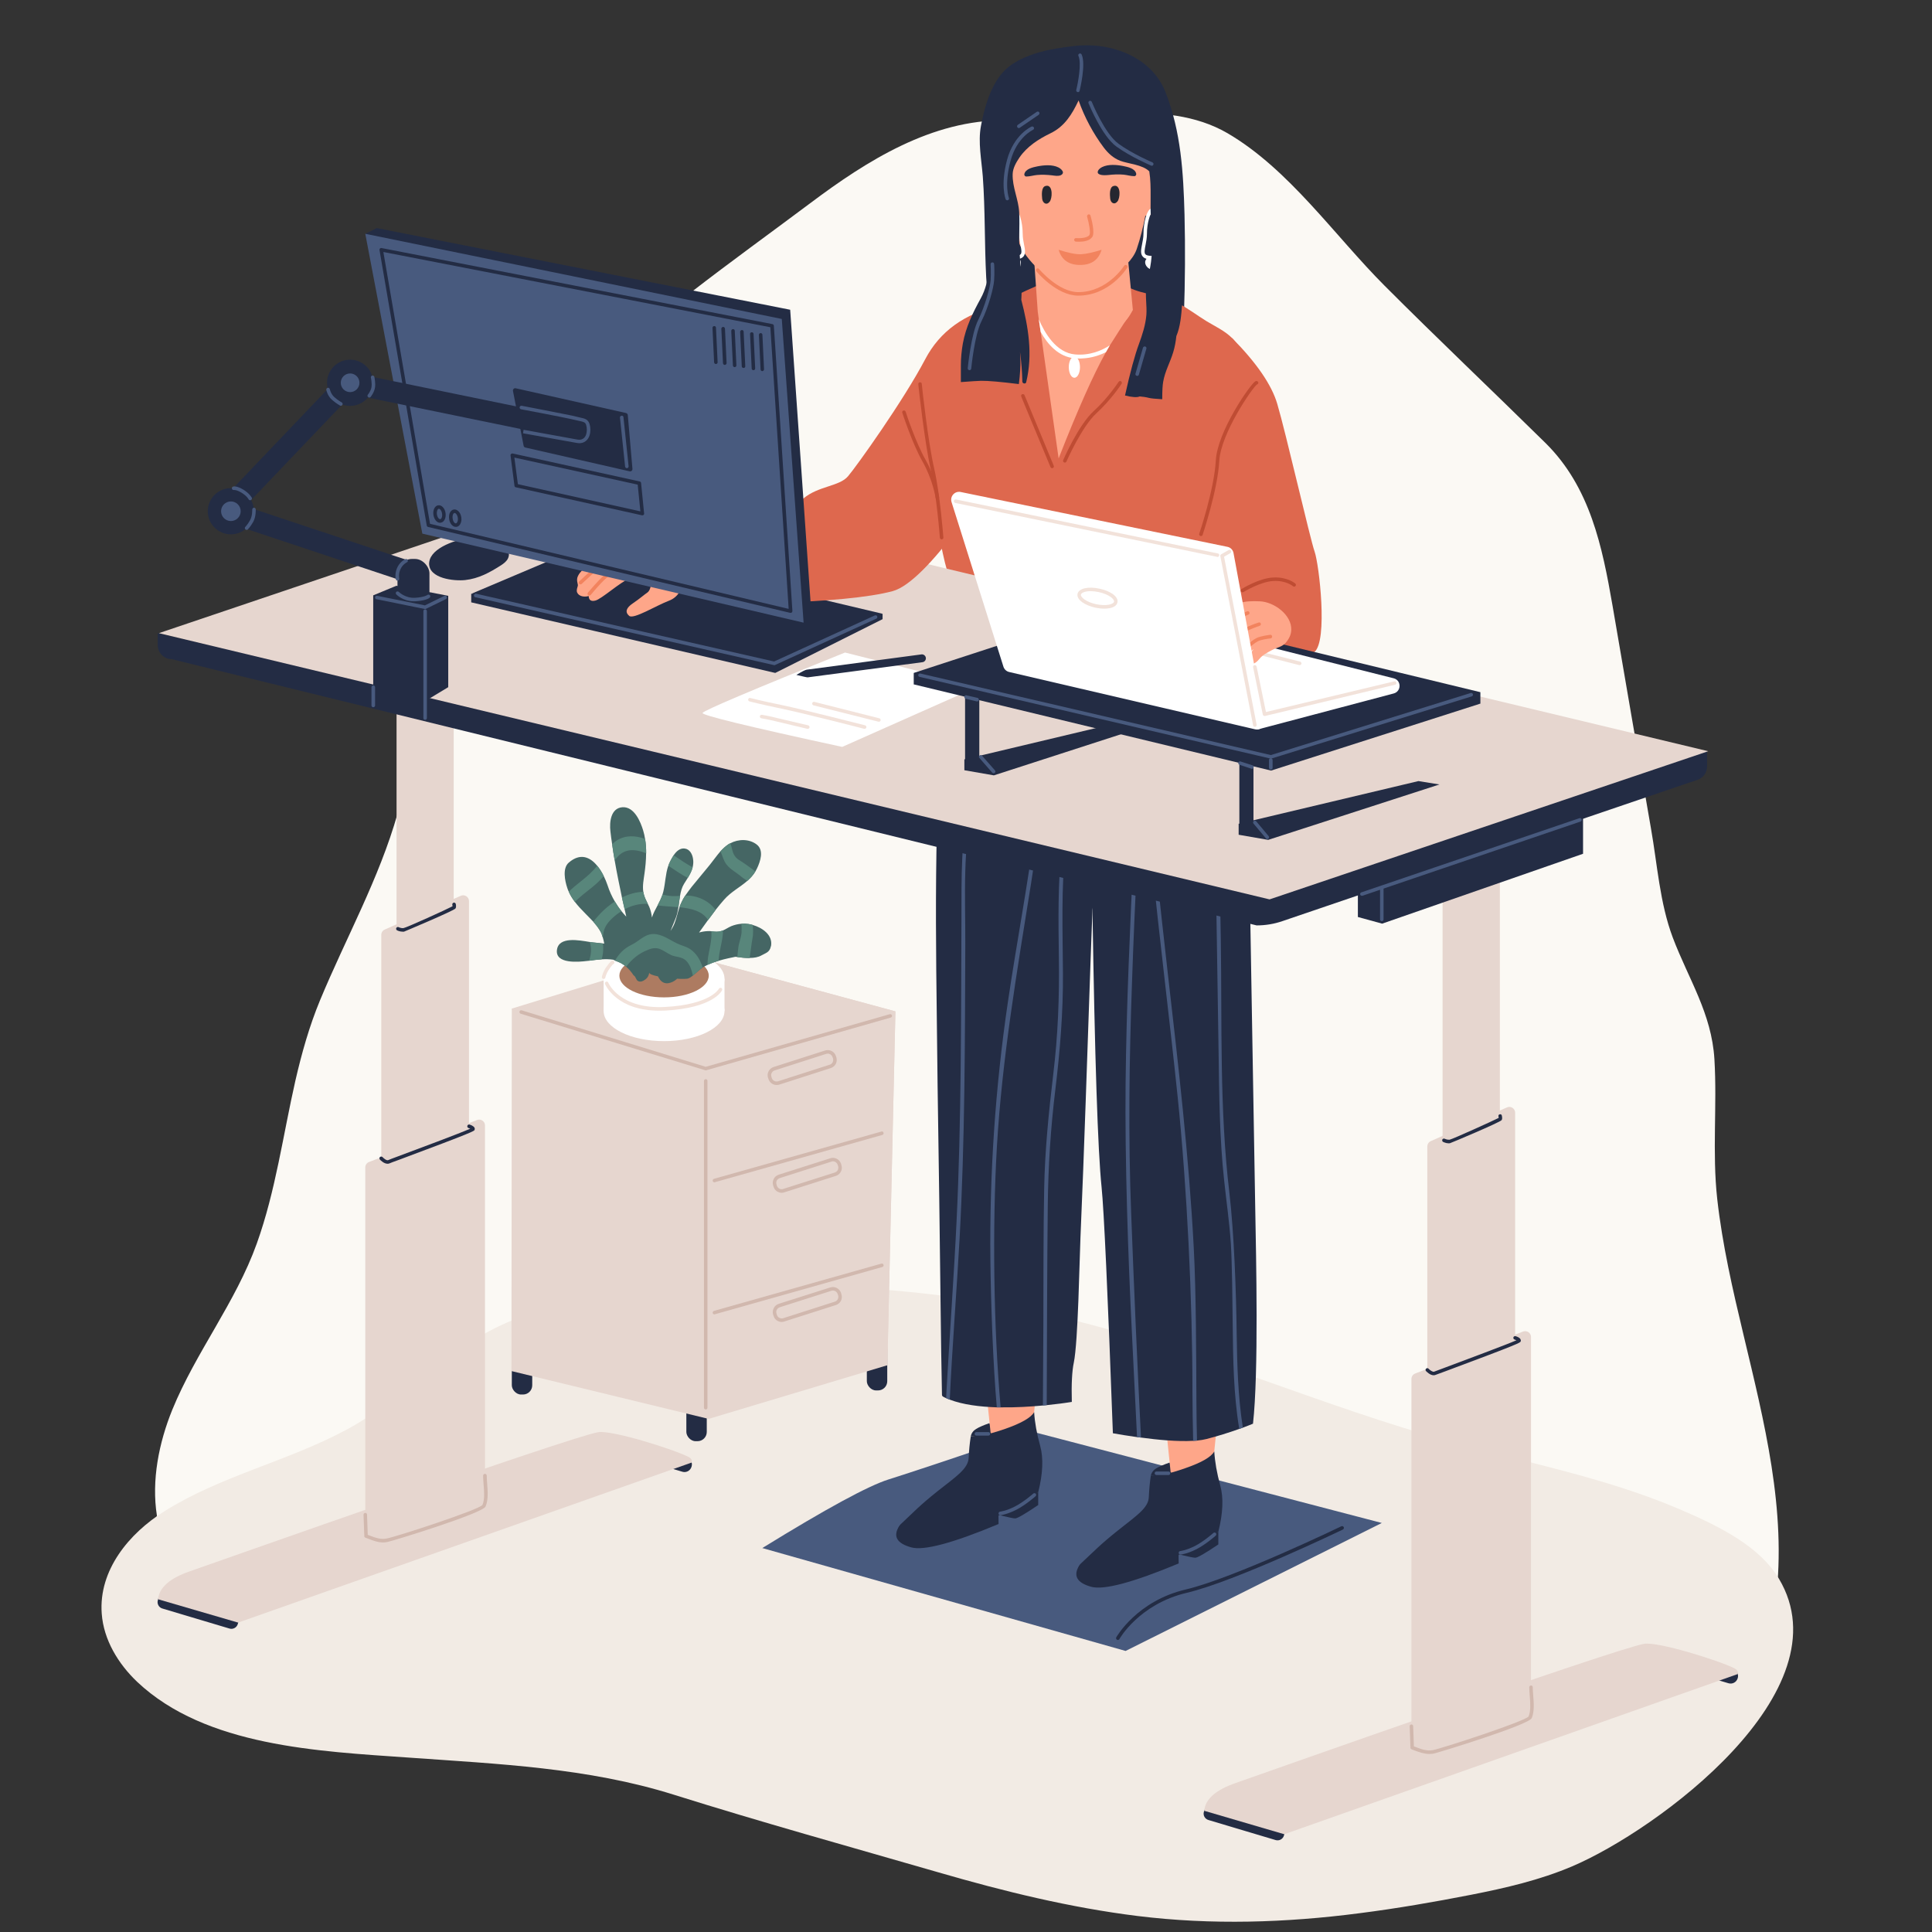 <svg version="1.2" xmlns="http://www.w3.org/2000/svg" viewBox="0 0 1656 1656" width="1656" height="1656">
	<rect x="0" y="0" width="1656" height="1656" fill="#333333" stroke="none"/>
	<title>bureau-electrique</title>
	<style>
		.s0 { fill: #fbf9f4 } 
		.s1 { fill: #f2ebe4 } 
		.s2 { fill: #485a7e } 
		.s3 { fill: #232c44 } 
		.s4 { fill: #fea689 } 
		.s5 { fill: #de684e } 
		.s6 { fill: #252730 } 
		.s7 { fill: #f2835e } 
		.s8 { fill: #ffffff } 
		.s9 { fill: #e6d6cf } 
		.s10 { fill: #d1b8ae } 
		.s11 { fill: #f2e2da } 
		.s12 { fill: #bf4c33 } 
		.s13 { fill: #ad7b61 } 
		.s14 { fill: #456664 } 
		.s15 { fill: #58867b } 
	</style>
	<g id="Layer 1">
		<g id="&lt;Group&gt;">
			<g id="&lt;Group&gt;">
				<path id="&lt;Compound Path&gt;" class="s0" d="m1522.1 1371.5c-0.3 2.1-3.7 2.1-3.4 0 0.4-3 0.6-5.9 0.9-8.8q-0.4 0-0.8 0.1c-0.1 0.3-0.2 0.6-0.5 0.9-24.3 19.7-57.2 17-85.1 7.6-19.2-6.5-37.2-15.8-56.4-22.4-18.8-6.5-38.4-10.5-58.1-13.4-42.6-6-85.9-8-128.9-9.6-84.5-3-169-0.7-253.4 4-168.7 9.3-336.8 28.1-505.7 33-84.1 2.4-168.8 2.2-252.6-6-13.9-1.3-28.9-3.7-38.8-14.7-8-9-9.8-21.1-7.6-32.7 0.7-3.6 1.7-7 2.8-10.3-4.8-30.3 1.7-62.6 13.2-90.9 20.2-49.4 54.3-91.9 72.4-142.4 16.2-45.2 22.5-93.1 33.1-139.7 5.4-23.4 11.9-46.6 21.1-68.8 22.2-53.5 50.6-104.1 66.5-160.1 14.7-52.1 23.3-105.8 36.8-158.2 45.5-176.5 179-261.8 316.7-364.8 49.1-36.9 104.5-71.6 167.2-71.2 63 0.5 136.6-20.4 190.7 11.1 52.8 30.9 91.7 87.7 134.4 130.5 45.5 45.6 92.3 89.9 138.2 135.1 38.2 37.8 48.6 88.7 57.4 139.5 10.9 63.6 21.8 127.1 32.9 190.7 5.5 31.1 7.5 63.8 18.7 93.6 13.6 35.9 33.3 64.9 35.7 104.3 2.4 40-2 79.7 2.4 119.7 4.4 39.3 13.3 78 22.5 116.4 17.7 74.4 37.2 150.4 27.7 227.5z"/>
				<path id="&lt;Compound Path&gt;" class="s1" d="m1347.6 1599.7c-27.7 11.8-57.2 18.6-86.7 24.4-31.7 6.2-63.5 11.7-95.6 15.8-63.1 8.2-126.8 10.2-190.1 2.4-58.1-7.2-115-21.2-171.1-37.5-75.4-21.8-152.2-43.1-226.6-66.5-73.9-23.2-150.5-26.3-227.2-31.8-76.8-5.4-173.9-9.4-232.7-64.9-16.3-15.5-28.8-36.1-30.4-58.5-2.8-37.3 23.6-68.9 53.5-87.6 48.6-30.6 105.8-42.9 156.2-70 46.6-25 82.9-66 130.9-88.8 64.5-30.7 142.2-30.4 212-33.3 96.3-4 193.3 5.9 286.7 29.8 106.6 27.3 207.9 72.2 313.9 101.7 66.3 18.5 134.8 31.3 198.5 58.4 37 15.7 69.9 33 85.9 59.9 57.8 96.5-104.7 215.7-177.2 246.5z"/>
			</g>
			<g id="&lt;Group&gt;">
				<g id="&lt;Group&gt;">
					<path id="&lt;Path&gt;" class="s2" d="m653.4 1326.9q82.1-50.6 108.2-58.8 26.2-8.2 123.1-41l299.7 78.3-219.6 109.7z"/>
					<g id="&lt;Group&gt;">
						<path id="&lt;Path&gt;" class="s3" d="m958.2 1405.7q-0.4 0-0.8-0.2c-0.7-0.4-1-1.4-0.6-2.1 0.2-0.3 17.7-31.2 59.6-41 41.1-9.7 132.4-53.7 133.4-54.2 0.7-0.3 1.6 0 2 0.8 0.3 0.7 0 1.6-0.7 2-0.9 0.4-92.6 44.6-134 54.3-40.6 9.6-57.5 39.3-57.6 39.6-0.3 0.5-0.8 0.8-1.3 0.8z"/>
					</g>
				</g>
				<g id="&lt;Group&gt;">
					<path id="&lt;Path&gt;" class="s3" d="m832.1 1231.1q0.8-4 4.6-6.3 3.7-2.3 11.5-5l3.1 12.8z"/>
					<path id="&lt;Path&gt;" class="s4" d="m891.1 1163.8l-6.4 63.3-12.2 22.2-23.4-21.1-6.7-64.4z"/>
					<path id="&lt;Path&gt;" class="s3" d="m891.6 1239.4q4.3 15.8-1.7 39.7-64.5 40.6-99.3 42.8c-18.4 1.1-23.9-10.4-18.7-15.3 12.4-11.6 15.8-15.7 31.8-28.5 16.1-12.7 26.2-19.2 26.6-28.7q0.4-9.4 1.8-18.3 8.8 0.8 29.6-6.4 20.8-7.3 24.7-14.3 0.8 13.2 5.2 29z"/>
					<path id="&lt;Path&gt;" class="s3" d="m889.9 1279.1v10.9q-16.9 11.5-19.8 11.5c-2.9 0-19-4.3-18.8-4.2q0.2 0 38.6-18.2z"/>
					<path id="&lt;Path&gt;" class="s3" d="m855.9 1297.3q-0.1 1.1 0 9-58.8 24.6-74.9 20-18.4-5.1-10.4-18z"/>
					<g id="&lt;Group&gt;">
						<path id="&lt;Path&gt;" class="s2" d="m847.2 1230.5h-10.3c-0.9 0-1.5-0.6-1.5-1.5 0-0.8 0.6-1.5 1.5-1.5h10.3c0.9 0 1.5 0.7 1.5 1.5 0 0.9-0.6 1.5-1.5 1.5z"/>
					</g>
					<g id="&lt;Group&gt;">
						<path id="&lt;Path&gt;" class="s2" d="m857.4 1298.8c-0.8 0-1.4-0.6-1.5-1.4-0.1-0.8 0.5-1.6 1.3-1.7 0.1 0 5.3-0.6 12.7-4.4 7.6-3.9 15.7-11 15.8-11.1 0.6-0.5 1.5-0.5 2.1 0.2 0.5 0.6 0.5 1.5-0.2 2.1-0.3 0.3-8.4 7.4-16.3 11.5-8 4.1-13.5 4.7-13.7 4.8q-0.1 0-0.2 0z"/>
					</g>
				</g>
				<g id="&lt;Group&gt;">
					<path id="&lt;Path&gt;" class="s3" d="m986.4 1264.9q0.9-4 4.6-6.3 3.8-2.3 11.6-5l3.1 12.7z"/>
					<path id="&lt;Path&gt;" class="s4" d="m1045.5 1197.6l-6.4 63.2-12.3 22.3-23.4-21.2-6.6-64.3z"/>
					<path id="&lt;Path&gt;" class="s3" d="m1045.9 1273.2q4.4 15.7-1.6 39.7-64.5 40.5-99.4 42.7c-18.4 1.2-23.9-10.4-18.6-15.3 12.4-11.5 15.8-15.6 31.8-28.4 16-12.8 26.2-19.2 26.6-28.7q0.4-9.5 1.7-18.3 8.9 0.8 29.7-6.5 20.8-7.2 24.7-14.3 0.8 13.3 5.1 29.1z"/>
					<path id="&lt;Path&gt;" class="s3" d="m1044.3 1312.9v10.9q-16.9 11.4-19.8 11.4c-3 0-19.1-4.2-18.8-4.2q0.2 0.1 38.6-18.1z"/>
					<path id="&lt;Path&gt;" class="s3" d="m1010.3 1331q-0.2 1.2 0 9.1-58.8 24.5-75 20-18.3-5.1-10.3-18.1z"/>
					<g id="&lt;Group&gt;">
						<path id="&lt;Path&gt;" class="s2" d="m1001.6 1264.3h-10.4c-0.8 0-1.5-0.7-1.5-1.5 0-0.9 0.7-1.5 1.5-1.5h10.4c0.8 0 1.5 0.6 1.5 1.5 0 0.8-0.7 1.5-1.5 1.5z"/>
					</g>
					<g id="&lt;Group&gt;">
						<path id="&lt;Path&gt;" class="s2" d="m1011.8 1332.5c-0.8 0-1.4-0.5-1.5-1.3-0.1-0.9 0.5-1.6 1.3-1.7 0.1 0 5.2-0.6 12.7-4.4 7.6-3.9 15.6-11 15.7-11.1 0.7-0.6 1.6-0.5 2.2 0.1 0.5 0.7 0.5 1.6-0.2 2.2-0.3 0.3-8.4 7.4-16.3 11.5-8 4.1-13.5 4.7-13.8 4.7q0 0-0.1 0z"/>
					</g>
				</g>
				<path id="&lt;Compound Path&gt;" class="s3" d="m1016.1 271.5c0.2 3.7-1.8 5.6-4.7 7.8-5.5 4-11.8 7.6-18.1 10.3-13.2 5.6-27.6 5.2-41.6 5.8-15.3 0.7-30.1 4.6-45.3 5.6-14.6 1-29.7-1.4-44-4.5-10.5-2.4-11.3-8.9-12.9-18.9-2.2-13.3-3.4-26.6-4.2-40-1.5-28.8-0.8-57.6-2.9-86.3-1.1-14.1-4.2-29.5-1.6-43.3 2.8-15.3 8.1-34 18.7-45.9 8.2-9.1 20.5-14.3 32.1-17.5 9.3-2.6 18.9-3.9 28.5-5.1 30.8-3.9 66.8 8.5 78.9 39.5 13.3 33.9 15.3 68.7 16.3 105 0.7 28.6 0.5 57.3-0.5 85.9 0.7 0.2 1.3 0.7 1.3 1.6z"/>
				<g id="&lt;Group&gt;">
					<path id="&lt;Compound Path&gt;" class="s3" d="m952.5 736.7q-7.1-2.8-14.3-5.6c-0.6 16.3-1.2 32.5-1.8 48.8q0 0 0 0-0.9 22.9-1.7 45.7c-2.8 78.5-5.2 157-8.6 235.4-0.8 17.9-2 89.4-5.7 107q-2.3 10.8-1.7 33.6-8.7 1.5-21.5 2.8c-1 0.1-2.1 0.2-3.3 0.3-10.5 1-23.3 1.8-36.2 1.6q-1.6 0-3.3 0c-14.6-0.5-29.1-2.3-40.3-6.6-1.1-0.4-2.1-0.8-3.1-1.3q-1.3-0.5-2.5-1.2c-0.7-0.4-1.1-0.9-1.1-1.7-0.9-37.6-1.7-128.7-2.3-166.4q-1.6-98.8-2.6-197.7c-0.5-54.1-0.4-108.3 1.9-162.4-11.1-10.4-19.7-25.1-34.5-30.2-2.1-0.6-1-3.8 1.1-3.1 14.3 4.8 22 17.8 32.4 27.8 0.4 0.4 0.8 0.7 1.2 1.1 0.5-10.4 1-20.8 1.6-31.2 0.2-2.2 3.5-2 3.3 0.2-0.7 11.3-1.2 22.6-1.7 33.9 7.4 6.4 15.4 11.7 24 16.3q1.5 0.9 3 1.6c4.3 2.3 8.7 4.4 13.2 6.4 13 5.8 26.1 11.2 39.4 16.4q1.6 0.6 3.3 1.3c12 4.7 24.1 9.2 36.1 13.8q4.1 1.5 8.2 3.1c0.4-11.4 0.8-22.7 1.3-34 0-2.2 3.4-1.9 3.3 0.2q-0.6 17.5-1.3 35c5.1 2 10.2 3.9 15.3 5.9 2 0.8 0.9 3.9-1.1 3.2z"/>
					<path id="&lt;Path&gt;" class="s3" d="m1074 1220.3q-4.3 1.8-8.7 3.4-1.5 0.5-3.1 1.1-13.7 4.9-27.9 8.6c-2.4 0.6-5.2 1.1-8.3 1.4-1 0.1-2.2 0.1-3.3 0.2-13.4 0.8-30.8-0.9-44.7-2.8q-1.7-0.2-3.4-0.4-12-1.7-20.7-3.3-6.6-180.7-9.7-211.1-4.8-46.5-7.8-237.5 0 0 0 0c-0.3-1.2-6-28-9.6-56.6-3.5-29-4.7-59.8 4.5-67.5 12.5-10.4 25.9 46.4 40.7 72 1 1.7 1.9 3.2 2.9 4.5 3.3 4.8 6.8 7.7 10.3 7.6 0.8-0.1 1.5-0.1 2.2-0.1q1.7 0 3.3 0c10.9-0.1 21.8 0.4 32.7 0.7 5.9 0.2 12.3-0.1 18.6 0.2q1.7 0.1 3.3 0.2c3.7 0.3 7.2 0.9 10.5 1.9 19.2 5.9 15.6 31 15.9 46.4 0.5 27.7 3.3 191.3 4.2 245.4 0.8 44.1 3 141.9-1.9 185.7z"/>
					<path id="&lt;Path&gt;" class="s2" d="m838.6 672.1c-1.4 4.4-2.7 8.8-3.8 13.3-10 39.9-7.3 82.7-7.4 123.4-0.3 84.3-0.3 168.7-4.9 252.9-2.2 40.1-6.6 97.5-8.4 138-1.1-0.4-2.1-0.8-3.1-1.3q0.2-3.4 0.3-6.8c2.4-42.7 6.6-102 8.6-144.7 2.1-43 3-86 3.5-128.9 0.5-43.6 0.5-87.2 0.7-130.7 0.1-34.5-0.8-69.8 7.7-103.5 1-4.2 2.2-8.4 3.6-12.6 0.7-2 3.9-1.2 3.2 0.9z"/>
					<path id="&lt;Path&gt;" class="s2" d="m897.3 634.1c-1 25.2-3.4 50.4-6.6 75.4-2.1 15.9-4.4 31.7-6.9 47.5-12 75.1-24.8 149.6-29.3 225.6-4 68.9-2.9 154.9 3.2 223.7q-1.6 0-3.3 0c-3.2-36.3-5.1-89.5-5.5-125.9-0.8-74.1 4.2-148.2 15-221.5 7.4-50.3 17.1-100.3 23.5-150.7 3.2-24.5 5.6-49.2 6.6-74.1 0.1-2.1 3.4-2.1 3.3 0z"/>
					<path id="&lt;Path&gt;" class="s2" d="m911.1 834.4c0.2 33.5-2.5 66.3-6.5 99.4-4 32.8-6.1 65.4-6.5 98.4-0.6 51.8-0.7 120.4-0.9 172.2-1 0.1-2.1 0.2-3.3 0.3q0.2-34.1 0.4-68.3c0.1-33.5 0-83.8 0.7-117.3 0.6-33.1 3.9-65.6 7.8-98.4 4-33.1 5.3-65.9 4.8-99.3-0.4-32.3-1-64.8 2.6-97 0.2-2.1 3.6-2.1 3.3 0-4.1 36.6-2.6 73.3-2.4 110z"/>
					<path id="&lt;Path&gt;" class="s2" d="m978 1232.2q-1.7-0.2-3.4-0.4c-1.4-29.7-2.9-59.5-4.4-89.3-3.3-65.8-6.1-148.3-5.4-214.3 0.7-66.5 3.8-133 6.9-199.4 0-0.4 0.1-0.7 0.3-1 0.8-1.1 3.1-0.8 3 1 0 1.1-0.1 2.3-0.1 3.5-1.7 36.5-3.4 73-4.6 109.5-2.4 66.3-3.3 132.7-0.7 199 2.2 58.3 5.4 133.2 8.4 191.4z"/>
					<path id="&lt;Path&gt;" class="s2" d="m1026 1234.8c-1 0.1-2.2 0.1-3.3 0.2-0.4-14.1-0.5-28.1-0.6-42.2 0-79-4.6-174.1-12.7-252.8-6.9-66.8-15.4-133.4-22-200.2q-1.9-18.3-3.5-36.6c-0.2-2.1 3.2-2.1 3.4 0 1 12.2 2.2 24.4 3.4 36.6 3.2 31.9 6.8 63.8 10.4 95.7 8.9 77.7 18 155.5 22.1 233.7 2.1 38.8 2.1 94.3 2.3 133.2 0.1 10.8 0.2 21.6 0.5 32.4z"/>
					<path id="&lt;Path&gt;" class="s2" d="m1065.3 1223.7q-1.5 0.5-3.1 1.1c-4.9-29.7-5.3-59.9-5.6-89.9-0.2-17.5-0.5-51.7-1.6-69.1-1.2-18-3.8-35.8-5.7-53.7-4-36.6-4.3-73.5-4.8-110.2-0.8-53.8-1.7-107.5-2.5-161.2-0.3-19.2-0.6-38.4-0.9-57.6 0-2.2 3.3-2.2 3.4 0q0.4 28.9 0.8 57.8 0.5 32.4 1.1 64.8c1.1 71.9-1.2 144.8 7.3 216.2 4.1 34.8 5.9 85.9 6.3 120.9 0.4 27 1.1 54.2 5.3 80.9z"/>
				</g>
				<path id="&lt;Compound Path&gt;" class="s5" d="m1066.6 538.1c-3.4 13.4-6.7 37.9-24.5 38.7-9.8 0.4-19.5-4.6-28.8-7.2-10.6-3-21.4-5-32.3-6.6-24.3-3.6-48.8-5.7-72.9-10.9-12.3-2.7-24.6-5.8-36.8-8.9-5.1-1.3-10-2.5-14-5.4-6.1-4.3-15-5.2-21.5-10.1-6.3-4.7-11.7-10.7-15.6-17.5-9.4-16.5-12.4-39.1-16.7-57.5-3.2-13.1-1.3-26.3 0-39.5 1.4-15.4-1.3-29.7-2.2-45-0.9-13.7 3-26.9 2.4-40.5-0.5-10.4-2.2-21.3 1.9-31.2 3.9-9.4 12.4-15.2 20.9-20 23.1-13 46.9-25.3 71.4-35.4q0.3-0.2 0.7-0.2 1.2-0.6 2.5-1.1c1.5-0.6 2.4 0.9 2.1 2.2 12.3 3.2 24.9 2.5 37.6 3.3 11.1 0.8 17-3.9 26.8 1.1 12.9 6.5 27.8 6 40.6 12.6 9.1 4.6 17.2 10.9 25.8 16.2 7.6 4.6 15.8 8.3 22.1 14.6 9.9 10 10.2 23.7 9.9 36.9-1.2 49.8-25.1 100.8-3.6 149.3 9.2 20.9 10 40 4.2 62.1z"/>
				<g id="&lt;Group&gt;">
					<path id="&lt;Path&gt;" class="s4" d="m869.4 188.5c-6-39.4-6.1-81-1-120.6q53.8-24.8 72.4-11.8c10.9 7.5 39 11.5 41.6 23.4 9.6 43.7 3.7 99.1-8 133.8-3.1 9.4-12.8 17.6-20.6 23.9-8.1 6.4-31.9 10.2-43 5-9-4.2-13.8-5.5-21.3-12.1-6-5.3-13.8-15.1-16-21.9-2-6.2-3-12.9-4.1-19.7z"/>
					<path id="&lt;Path&gt;" class="s4" d="m964.4 196.2l6.6 69.3q-10.4 21.7-36.6 23.1-26.9 1.5-44.9-21.5l-6.1-87.2z"/>
					<path id="&lt;Path&gt;" class="s6" d="m957.8 172.7c-2.7 3.3-5.9 1.1-6.2-2.5-0.3-2.9-0.9-10 3-10.8q0.7-0.2 1.2-0.2c5.1 0.3 4.3 10.8 2 13.5z"/>
					<path id="&lt;Path&gt;" class="s6" d="m899.7 172.9c-2.7 3.4-5.9 1.2-6.4-2.4-0.3-3-1-10.1 2.9-11.1q0.7-0.2 1.3-0.2c5.1 0.2 4.5 10.9 2.2 13.7z"/>
					<g id="&lt;Group&gt;">
						<path id="&lt;Path&gt;" class="s7" d="m924.2 253.4c-18.4 0-35.2-20-35.9-20.9-0.5-0.6-0.4-1.6 0.2-2.1 0.7-0.6 1.6-0.5 2.1 0.2 0.2 0.2 16.7 19.8 33.6 19.8 25.1 0 39.2-22.4 39.4-22.6 0.4-0.7 1.4-0.9 2.1-0.5 0.7 0.4 0.9 1.4 0.5 2.1-0.6 1-15.2 24-42 24z"/>
					</g>
					<g id="&lt;Group&gt;">
						<path id="&lt;Path&gt;" class="s7" d="m924.9 207.2c-1.4 0-2.5-0.1-2.8-0.1-0.9-0.1-1.5-0.9-1.4-1.7 0.1-0.8 0.8-1.4 1.7-1.3 2.3 0.2 9.5 0.2 11.4-2.7 1.1-1.7-0.2-9.5-2-15.7-0.2-0.8 0.3-1.7 1.1-1.9 0.8-0.3 1.6 0.2 1.8 1 0.7 2.4 4 14.5 1.6 18.2-2.3 3.6-7.9 4.2-11.4 4.2z"/>
					</g>
					<path id="&lt;Path&gt;" class="s7" d="m907.4 214.1q13 4.2 19.5 3.8 6.4-0.4 17.3-3.8-3.8 13-18.4 13-14.6 0-18.4-13z"/>
					<path id="&lt;Path&gt;" class="s4" d="m874.2 186.7c0-4.2-7 1.8-13.4-6.7-6.4-8.5-6.7-28.7-1.7-34q5.1-5.3 11.5 4.7 3.6 36.8 3.6 36z"/>
					<path id="&lt;Path&gt;" class="s4" d="m981.6 150.7q6.4-10 11.4-4.7c5 5.3 4.7 25.5-1.7 34-6.4 8.5-13.3 2.5-13.3 6.7q0 0.8 3.6-36z"/>
					<path id="&lt;Path&gt;" class="s3" d="m909.4 150.1c-2.2 1.1-5.3 0.5-7.6 0.2-4.4-0.5-8.7-0.7-13-0.3-3.1 0.3-6.1 1.3-9.1 1.3-1.2 0-1.9-1.1-1.7-2.1 1-4.5 7.3-5.8 11.2-6.6 5.6-1.1 12.8-1.7 18 0.9 1.7 0.8 3.7 2.6 3.9 4.2 0 0.9-0.4 1.7-1.7 2.4z"/>
					<path id="&lt;Path&gt;" class="s3" d="m940.9 147.4c0.1-1.6 2-3.4 3.8-4.2 5.2-2.6 12.5-2 18-0.9 3.9 0.8 10.2 2 11.2 6.6 0.2 1-0.5 2.1-1.6 2.1-3.1 0-6.1-1-9.2-1.3-4.3-0.4-8.6-0.2-13 0.3-2.2 0.2-5.2 0.4-7.3-0.4-1.5-0.5-2-1.3-1.9-2.2z"/>
				</g>
				<path id="&lt;Path&gt;" class="s4" d="m971 265.5c-0.5 0.8-8.9 13.4-19.3 29.9-0.2 0.2-0.3 0.4-0.4 0.6-1.1 1.8-2.2 3.7-3.4 5.9q-16.3 29.2-40.5 91l-15.4-108.4-1.6-10.8-0.9-6.7q39.6 5 43.4 5c3.7 0 36.7-6.3 38.1-6.5z"/>
				<g id="&lt;Group&gt;">
					<g id="&lt;Group&gt;">
						<path id="&lt;Compound Path&gt;" fill-rule="evenodd" class="s8" d="m987.2 222.4c-3.9 0-6.4-0.9-7.8-2.6-2.1-2.5-1.3-6.1-0.5-10.4 0.5-2.7 1.2-5.7 1.2-8.9 0-9.9 3.1-21.8 7.1-21.8 4 0 7.2 11.9 7.2 21.8 0 3.2 0.6 6.2 1.1 8.9 0.9 4.3 1.6 7.9-0.4 10.4-1.5 1.7-4 2.6-7.9 2.6zm0-40.5c-1.3 1.7-4.1 9-4.1 18.6 0 3.5-0.7 6.7-1.2 9.5-0.7 3.5-1.3 6.5-0.2 7.9q1.2 1.4 5.5 1.4 4.3 0 5.5-1.4c1.2-1.4 0.6-4.4-0.1-7.9-0.6-2.8-1.3-6-1.3-9.5 0-9.6-2.7-16.9-4.1-18.6z"/>
					</g>
					<path id="&lt;Path&gt;" class="s8" d="m990.3 230.7c-2.1 1.1-4.7 0.2-6.4-1.2-1.6-1.4-2.9-3.9-2.1-6.1 1.9-5 10.2-4.2 11 1.1 0.3 2.1-0.5 5.2-2.5 6.2z"/>
				</g>
				<g id="&lt;Group&gt;">
					<g id="&lt;Group&gt;">
						<path id="&lt;Compound Path&gt;" fill-rule="evenodd" class="s8" d="m869.4 222.4c-3.9 0-6.4-0.9-7.9-2.6-2-2.5-1.3-6.1-0.4-10.4 0.5-2.7 1.1-5.7 1.1-8.9 0-9.9 3.2-21.8 7.2-21.8 4 0 7.2 11.9 7.2 21.8 0 3.2 0.6 6.2 1.1 8.9 0.9 4.3 1.6 7.9-0.4 10.4-1.5 1.7-4 2.6-7.9 2.6zm0-40.5c-1.4 1.7-4.1 9-4.1 18.6 0 3.5-0.7 6.7-1.2 9.5-0.7 3.5-1.3 6.5-0.2 7.9q1.2 1.4 5.5 1.4 4.3 0 5.5-1.4c1.1-1.4 0.5-4.4-0.2-7.9-0.5-2.8-1.2-6-1.2-9.5 0-9.6-2.7-16.9-4.1-18.6z"/>
					</g>
					<path id="&lt;Path&gt;" class="s8" d="m872.4 230.7c-2 1.1-4.7 0.2-6.3-1.2-1.7-1.4-2.9-3.9-2.1-6.1 1.9-5 10.2-4.2 11 1.1 0.3 2.1-0.5 5.2-2.6 6.2z"/>
				</g>
				<g id="&lt;Group&gt;">
					<path id="&lt;Path&gt;" class="s3" d="m1093.4 1577.2l-57.6-17.2c-3-0.9-4.8-4-3.9-7l0.5-1.4c0.9-3 4-4.7 7-3.8l57.7 17.2c3 0.9 4.7 4 3.8 7l-0.4 1.4c-0.9 3-4.1 4.7-7.1 3.8z"/>
					<path id="&lt;Path&gt;" class="s3" d="m1481.6 1442.8l-56.5-16.8c-3.3-1-5.2-4.5-4.2-7.8l0.1-0.3c1.9-6.6-14.4-10.8 7.7-4.2l56.6 16.9c3.3 0.9 5.2 4.4 4.2 7.8l-0.1 0.2c-1 3.3-4.5 5.2-7.8 4.2z"/>
					<g id="&lt;Group&gt;">
						<path id="&lt;Path&gt;" class="s9" d="m1236.5 975.1v-254.7h49.1v254.7c0 12.3-10 22.3-22.3 22.3h-4.6c-12.2 0-22.2-10-22.2-22.3z"/>
						<path id="&lt;Path&gt;" class="s9" d="m1209.8 1492.7v-310.7c0-2.1 1.2-3.9 3.2-4.7l92.5-36c3.3-1.2 6.8 1.2 6.8 4.7v334.4c0 8.1-7.5 14.6-16.7 14.6l-69.1 12.3c-9.3 0-16.7-6.6-16.7-14.6z"/>
						<path id="&lt;Path&gt;" class="s9" d="m1223.4 1173.9v-191.1c0-2.1 1.2-3.9 3-4.7l65.3-28.9c3.3-1.5 7 1 7 4.6v220.1c0 13.7-11 24.8-24.5 24.8h-26.3c-13.5 0-24.5-11.1-24.5-24.8z"/>
						<path id="&lt;Path&gt;" class="s9" d="m1486.7 1430q3.5 1.8 2.8 4.9l-388.7 137.3-68.6-20.1q1.3-14.9 26.9-23.8c25.7-9 325.1-115 350.1-119.3 11.8-2.1 63.9 14.2 77.5 21z"/>
					</g>
					<g id="&lt;Group&gt;">
						<path id="&lt;Path&gt;" class="s3" d="m1228.8 1178.8c-3.1 0-6.1-3.2-6.5-3.6-0.6-0.6-0.5-1.6 0.1-2.1 0.6-0.6 1.6-0.5 2.1 0.1 1.2 1.3 3.6 3 4.8 2.5 0.6-0.2 3.9-1.4 8.8-3.3 15.2-5.7 53.9-20.1 61.7-23.6-0.5-0.2-1-0.4-1.5-0.6-0.9-0.2-1.3-1.1-1.1-1.9 0.2-0.8 1.1-1.2 1.9-1 1 0.3 3.5 1.1 4.2 2.7 0.3 0.6 0.4 1.2 0.1 1.8-0.4 1.1-0.7 1.8-64.3 25.5-4.8 1.8-8.1 3-8.7 3.2q-0.8 0.3-1.6 0.3z"/>
					</g>
					<g id="&lt;Group&gt;">
						<path id="&lt;Path&gt;" class="s3" d="m1241.9 980c-2.6 0-4.8-1.2-4.9-1.2-0.8-0.4-1-1.3-0.7-2.1 0.4-0.7 1.3-1 2.1-0.6 0 0 2 1 4.1 0.8 2.6-0.5 37.7-16.4 42.1-18.7-0.1-0.3-0.1-0.9-0.2-1.4-0.2-0.8 0.3-1.6 1.2-1.7 0.8-0.2 1.6 0.3 1.7 1.2q0.6 2.7-0.2 3.8c-1.5 2-43.9 19.8-44.3 19.8q-0.4 0.1-0.9 0.1z"/>
					</g>
					<g id="&lt;Group&gt;">
						<path id="&lt;Path&gt;" class="s10" d="m1210.4 1498.1c-0.8 0-1.5-0.7-1.5-1.5l-0.6-16.9c-0.1-0.8 0.6-1.5 1.4-1.6 0.8-0.1 1.6 0.6 1.6 1.5l0.6 16.9c0 0.8-0.6 1.5-1.5 1.6q0 0 0 0z"/>
					</g>
					<g id="&lt;Group&gt;">
						<path id="&lt;Path&gt;" class="s10" d="m1225.1 1503.4c-4.5 0-8.8-1.6-12.9-3.1q-1.1-0.5-2.3-0.9c-0.8-0.3-1.2-1.2-0.9-2 0.2-0.8 1.1-1.2 1.9-0.9q1.2 0.5 2.4 0.9c5 1.9 9.7 3.7 14.9 2.7 9.2-1.9 78.5-24.6 82-28.8 2-4.7 1.5-11.6 1-17.7-0.2-2.6-0.4-5.1-0.4-7.4 0-0.8 0.7-1.5 1.5-1.5 0.9 0 1.5 0.7 1.5 1.5 0 2.2 0.2 4.6 0.4 7.2 0.5 6.4 1.1 13.7-1.3 19.3-2.6 5.8-79.4 29.4-84.1 30.4q-1.9 0.3-3.7 0.3z"/>
					</g>
				</g>
				<g id="&lt;Group&gt;">
					<path id="&lt;Path&gt;" class="s3" d="m196.7 1395.9l-57.6-17.2c-3-0.9-4.7-4.1-3.8-7.1l0.4-1.4c0.9-3 4.1-4.7 7.1-3.8l57.6 17.2c3 0.9 4.7 4.1 3.8 7.1l-0.4 1.4c-0.9 3-4.1 4.7-7.1 3.8z"/>
					<path id="&lt;Path&gt;" class="s3" d="m584.9 1261.5l-56.5-16.9c-3.3-1-5.2-4.5-4.2-7.8l0.1-0.3c2-6.6-14.3-10.8 7.8-4.2l56.5 16.9c3.3 1 5.2 4.5 4.2 7.8l-0.1 0.3c-1 3.3-4.5 5.2-7.8 4.2z"/>
					<g id="&lt;Group&gt;">
						<path id="&lt;Path&gt;" class="s9" d="m339.9 793.8v-254.8h49v254.8c0 12.2-10 22.2-22.2 22.2h-4.6c-12.3 0-22.2-10-22.2-22.2z"/>
						<path id="&lt;Path&gt;" class="s9" d="m313.1 1311.3v-310.7c0-2 1.3-3.9 3.2-4.6l92.6-36c3.2-1.3 6.8 1.1 6.8 4.6v334.5c0 8-7.5 14.6-16.7 14.6l-69.2 12.2c-9.2 0-16.7-6.5-16.7-14.6z"/>
						<path id="&lt;Path&gt;" class="s9" d="m326.8 992.6v-191.2c0-2 1.1-3.8 2.9-4.6l65.3-29c3.3-1.4 7 1 7 4.6v220.2c0 13.6-11 24.7-24.5 24.7h-26.2c-13.6 0-24.5-11.1-24.5-24.7z"/>
						<path id="&lt;Path&gt;" class="s9" d="m590 1248.7q3.6 1.8 2.9 4.9l-388.8 137.2-68.6-20q1.4-15 27-23.9c25.6-8.9 325.1-114.9 350.1-119.3 11.7-2 63.8 14.3 77.4 21.1z"/>
					</g>
					<g id="&lt;Group&gt;">
						<path id="&lt;Path&gt;" class="s3" d="m332.2 997.5c-3.2 0-6.2-3.2-6.6-3.6-0.5-0.7-0.5-1.6 0.1-2.2 0.7-0.5 1.6-0.5 2.2 0.1 1.2 1.3 3.5 3.1 4.8 2.6 0.5-0.3 3.8-1.5 8.6-3.3 15.3-5.7 54-20.1 61.8-23.7-0.5-0.2-1-0.4-1.5-0.5-0.8-0.3-1.3-1.1-1-1.9 0.2-0.8 1-1.3 1.8-1.1 1.1 0.3 3.5 1.2 4.3 2.7 0.3 0.6 0.3 1.3 0.1 1.9-0.5 1-0.7 1.7-64.5 25.5-4.7 1.7-8 2.9-8.5 3.2q-0.8 0.3-1.6 0.3z"/>
					</g>
					<g id="&lt;Group&gt;">
						<path id="&lt;Path&gt;" class="s3" d="m345.3 798.6c-2.7 0-4.9-1.1-5-1.2-0.7-0.4-1-1.3-0.6-2 0.4-0.8 1.3-1 2-0.7 0 0 2 1.1 4.2 0.8 2.6-0.4 37.4-16.2 42-18.7 0-0.2-0.1-0.8-0.2-1.3-0.2-0.8 0.4-1.6 1.2-1.8 0.8-0.2 1.6 0.4 1.8 1.2q0.5 2.7-0.3 3.8c-1.5 2-43.9 19.8-44.2 19.9q-0.5 0-0.9 0z"/>
					</g>
					<g id="&lt;Group&gt;">
						<path id="&lt;Path&gt;" class="s10" d="m313.7 1316.7c-0.8 0-1.5-0.6-1.5-1.5l-0.6-16.9c0-0.8 0.6-1.5 1.5-1.5 0.7-0.2 1.5 0.6 1.5 1.4l0.6 16.9c0.1 0.9-0.6 1.6-1.4 1.6q-0.1 0-0.1 0z"/>
					</g>
					<g id="&lt;Group&gt;">
						<path id="&lt;Path&gt;" class="s10" d="m328.5 1322.1c-4.6 0-8.8-1.6-12.9-3.2q-1.2-0.5-2.4-0.9c-0.8-0.3-1.2-1.1-0.9-1.9 0.3-0.8 1.2-1.2 1.9-0.9q1.2 0.4 2.4 0.9c5 1.9 9.8 3.7 14.9 2.6 9.3-1.8 78.6-24.5 82-28.7 2.1-4.8 1.5-11.7 1-17.7-0.2-2.7-0.4-5.1-0.4-7.4 0-0.9 0.7-1.6 1.6-1.6 0.8 0 1.5 0.7 1.5 1.6 0 2.1 0.2 4.6 0.4 7.1 0.5 6.5 1 13.7-1.4 19.3-2.6 5.9-79.4 29.5-84.1 30.4q-1.8 0.4-3.6 0.4z"/>
					</g>
				</g>
				<path id="&lt;Path&gt;" class="s3" d="m1356.9 674.6v57.2l-172.2 59.9-20.8-5.7v-43.7z"/>
				<g id="&lt;Group&gt;">
					<path id="&lt;Path&gt;" class="s3" d="m744.7 682.4l718.5-38.5v13.1c0 5.2-3.3 9.8-8.2 11.4l-356 121.2c-7 2.4-14.4 3.6-21.9 3.6l-929.9-228.2c-6.6 0-12-5.4-12-12.1v-10.2z"/>
					<path id="&lt;Path&gt;" class="s9" d="m512.2 415.7l952 228.2-376 127-952-228.2z"/>
				</g>
				<g id="&lt;Group&gt;">
					<path id="&lt;Path&gt;" class="s2" d="m1167.3 767.8c-0.6 0-1.2-0.3-1.4-1-0.3-0.8 0.2-1.6 0.9-1.9l187-63.6c0.7-0.3 1.6 0.2 1.9 0.9 0.2 0.8-0.2 1.7-1 2l-186.9 63.6q-0.2 0.1-0.5 0z"/>
				</g>
				<path id="&lt;Path&gt;" class="s3" d="m368.4 479.6c4-12 27.3-18.5 37.2-18.7 12.7-0.3 35.5 6.3 29.7 18-1.3 2.4-3.5 4.1-5.8 5.6-9.7 6.2-19.1 11.4-30.8 12.7-9.3 1-31.3-1.2-30.9-14.5q0.1-1.6 0.6-3.1z"/>
				<g id="&lt;Group&gt;">
					<path id="&lt;Path&gt;" class="s3" d="m403.9 509l100.6-42.6 252 59.7-91.1 43.6z"/>
					<path id="&lt;Path&gt;" class="s3" d="m573.2 522.1l103.3 18.7 80-14.7v4.6l-92 46.1-260.6-60.5v-7.3z"/>
					<g id="&lt;Group&gt;">
						<path id="&lt;Path&gt;" class="s2" d="m663.9 570.2l-256.5-58.3c-0.8-0.2-1.3-1-1.1-1.8 0.2-0.9 1-1.4 1.8-1.2l255.4 58.1 86.4-39.5c0.8-0.3 1.7 0 2 0.8 0.3 0.8 0 1.7-0.8 2z"/>
					</g>
				</g>
				<path id="&lt;Path&gt;" class="s5" d="m849.3 410.6c-0.2 1.9-53.9 88-84.2 96.1q-30.4 8.1-108 10.3l-44.9-70.5q63.7-8.5 76.4-19.2c12.7-10.8 30.9-10.3 38.3-19.1 7.4-8.7 47.5-64.8 66.2-100.4q18.7-35.6 63.4-45.8-7 146.7-7.2 148.6z"/>
				<g id="&lt;Group&gt;">
					<path id="&lt;Compound Path&gt;" class="s4" d="m573.6 514.8c-10.9 4.1-30.5 16.3-34.3 13.1-3.8-3.3-2.6-6.9 3.2-10.8 5.8-3.9 9.3-7.1 12.5-9.3q3.1-2.3 3.3-10.8-9.8-5-18.4-1.4c-8.7 3.6-24.4 18-29.7 19.2q-5.4 1.3-5.6-3.9-3.8 1-6.9-0.2c-1.6-0.7-3.1-2.1-3.3-4-0.1-1.5 0.4-3 0.8-4.3 0.3-0.9 0-1.7-0.2-2.7-0.5-2.1-0.6-4 0.4-6 1.9-4 5.7-6.7 9.1-9.4q5.7-4.5 11.8-8.6c5.3-3.5 11.1-7.8 17.2-9.9 7.1-2.5 16-1.1 23.3-0.3 5.1 0.6 10.3 1.4 15.4 2.4l14.5 26.4q-2.2 16.3-13.1 20.5z"/>
					<g id="&lt;Group&gt;">
						<path id="&lt;Path&gt;" class="s7" d="m505.1 510.5q-0.5 0-1-0.3c-0.6-0.6-0.7-1.5-0.2-2.2 0.4-0.4 8.3-10 13.9-14.9 5.7-5 18.4-10 19-10.2 0.8-0.3 1.6 0.1 1.9 0.9 0.3 0.8 0 1.7-0.8 2-0.2 0-12.9 4.9-18.1 9.6-5.5 4.7-13.4 14.5-13.5 14.6-0.3 0.3-0.8 0.5-1.2 0.5z"/>
					</g>
					<g id="&lt;Group&gt;">
						<path id="&lt;Path&gt;" class="s7" d="m497.6 500.9c-0.5 0-0.9-0.2-1.2-0.5-0.5-0.6-0.5-1.6 0.1-2.1 0.5-0.5 12.8-12 18.7-16.6 5.9-4.6 15.2-8.7 15.6-8.9 0.8-0.3 1.7 0.1 2 0.8 0.4 0.8 0 1.7-0.8 2 0 0.1-9.3 4.1-15 8.5-5.7 4.5-18.3 16.2-18.4 16.4-0.3 0.2-0.7 0.4-1 0.4z"/>
					</g>
				</g>
				<g id="&lt;Group&gt;">
					<path id="&lt;Path&gt;" class="s2" d="m1184.4 789.6c-0.8 0-1.5-0.7-1.5-1.5v-26.4c0-0.8 0.7-1.5 1.5-1.5 0.8 0 1.5 0.7 1.5 1.5v26.4c0 0.8-0.7 1.5-1.5 1.5z"/>
				</g>
				<path id="&lt;Path&gt;" class="s3" d="m313.1 200.4l9.9-4.9 354.3 70 18.4 263.8-6.9 4.4z"/>
				<path id="&lt;Path&gt;" class="s2" d="m670.1 273.4l18.7 260.3-326.8-76.3-48.9-257z"/>
				<path id="&lt;Path&gt;" class="s5" d="m1056.1 289.8q31.5 31.9 38.7 56.4c7.3 24.5 28.1 115.5 32 126.6 3.9 11.1 11.5 76.6-0.2 86.1-11.7 9.4-61.9 3.3-79.1-16.2-17.3-19.5-46.2-143.7-42.5-154.3q3.8-10.6 51.1-98.6z"/>
				<path id="&lt;Path&gt;" class="s3" d="m319.9 607.4v-97.1l19.8-8.2 44.5 8.6v78.3l-15.9 9.6z"/>
				<g id="&lt;Group&gt;">
					<path id="&lt;Path&gt;" class="s2" d="m364.4 617c-0.9 0-1.5-0.6-1.5-1.5v-91.7c0-0.8 0.6-1.5 1.5-1.5 0.8 0 1.5 0.7 1.5 1.5v91.7c0 0.9-0.7 1.5-1.5 1.5z"/>
				</g>
				<g id="&lt;Group&gt;">
					<path id="&lt;Path&gt;" class="s2" d="m319.9 606.2c-0.8 0-1.5-0.7-1.5-1.5v-15.7c0-0.8 0.7-1.5 1.5-1.5 0.9 0 1.6 0.7 1.6 1.5v15.7c0 0.8-0.7 1.5-1.6 1.5z"/>
				</g>
				<rect id="&lt;Path&gt;" class="s3" x="340.7" y="479.1" width="27.4" height="41.4" rx="12.4"></rect>
				<g id="&lt;Group&gt;">
					<path id="&lt;Path&gt;" class="s2" d="m364.6 522.1l-41.9-8.5c-0.8-0.1-1.3-0.9-1.2-1.8 0.2-0.8 1-1.3 1.8-1.1l40.9 8.2 16.6-8.1c0.8-0.4 1.7-0.1 2.1 0.7 0.3 0.7 0 1.6-0.7 2z"/>
				</g>
				<g id="&lt;Group&gt;">
					<path id="&lt;Path&gt;" class="s2" d="m354.6 515.4c-9.1 0-14.7-5.7-14.9-5.9-0.6-0.6-0.6-1.6 0-2.2 0.6-0.5 1.6-0.5 2.2 0.1 0 0 5.4 5.4 13.7 5 8.3-0.5 10.7-2.4 10.7-2.4 0.7-0.5 1.6-0.4 2.2 0.2 0.5 0.6 0.4 1.6-0.2 2.1-0.3 0.3-3.1 2.6-12.5 3.1q-0.6 0-1.2 0z"/>
				</g>
				<g id="&lt;Group&gt;">
					<path id="&lt;Path&gt;" class="s3" d="m354.4 500.5q-1.5 0.1-2.9-0.4l-160.6-53.5c-3-1-5.2-3.4-6-6.4-0.7-3 0.1-6.2 2.3-8.5l104.8-109.9c2.2-2.2 5.3-3.2 8.4-2.6l190.1 39c4.9 1 8.1 5.8 7.1 10.7-1 4.9-5.8 8.1-10.8 7.1l-185.1-38-91.5 95.9 147 48.9c4.8 1.6 7.4 6.8 5.8 11.5-1.3 3.8-4.8 6.2-8.6 6.2z"/>
				</g>
				<circle id="&lt;Path&gt;" class="s3" cx="197.9" cy="438.2" r="19.8"/>
				<circle id="&lt;Path&gt;" class="s3" cx="300.1" cy="328.1" r="19.8"/>
				<path id="&lt;Path&gt;" class="s3" d="m442 332.8l94.5 21.2c0.9 0.2 1.5 0.9 1.6 1.7l4 46.2c0.1 1.3-1.1 2.4-2.4 2.1l-89.4-20.4c-0.8-0.2-1.4-0.8-1.5-1.6l-9.1-46.9c-0.3-1.4 1-2.6 2.3-2.3z"/>
				<g id="&lt;Group&gt;">
					<path id="&lt;Compound Path&gt;" fill-rule="evenodd" class="s3" d="m677.7 525.3q-0.2 0-0.4 0l-310.3-73.6c-0.6-0.1-1.1-0.6-1.2-1.2l-40.5-236.1c-0.1-0.5 0-1 0.4-1.4 0.4-0.3 0.8-0.5 1.3-0.4l335 65.2c0.7 0.1 1.2 0.7 1.3 1.3l15.9 244.6c0 0.5-0.2 1-0.5 1.3-0.3 0.2-0.7 0.3-1 0.3zm-309.1-76.3l307.4 72.9-15.7-241.4-331.7-64.5z"/>
				</g>
				<g id="&lt;Group&gt;">
					<path id="&lt;Compound Path&gt;" fill-rule="evenodd" class="s3" d="m550.6 441.7q-0.1 0-0.3 0l-108.1-24c-0.7-0.1-1.1-0.6-1.2-1.2l-3.4-26.1c-0.1-0.5 0.1-1 0.5-1.3 0.3-0.3 0.9-0.5 1.3-0.4l109 24c0.6 0.2 1.1 0.7 1.1 1.3l2.6 26.1c0.1 0.5-0.1 0.9-0.5 1.3-0.3 0.2-0.6 0.3-1 0.3zm-106.7-26.7l105 23.3-2.3-22.9-105.7-23.2z"/>
				</g>
				<g id="&lt;Group&gt;">
					<path id="&lt;Compound Path&gt;" fill-rule="evenodd" class="s3" d="m377.2 448.1c-2.7 0-5.1-2.8-5.7-6.8-0.6-4.1 1.2-7.8 4.1-8.2 2.9-0.4 5.7 2.5 6.3 6.7 0.6 4.2-1.2 7.8-4.1 8.2q-0.3 0.1-0.6 0.1zm-1-12q-0.1 0-0.2 0c-1 0.2-1.9 2.3-1.5 4.8 0.4 2.6 1.8 4.3 2.9 4.1 1-0.1 1.9-2.2 1.5-4.7-0.3-2.5-1.7-4.2-2.7-4.2z"/>
				</g>
				<g id="&lt;Group&gt;">
					<path id="&lt;Compound Path&gt;" fill-rule="evenodd" class="s3" d="m390.7 451.6c-1.3 0-2.6-0.6-3.7-1.9-1-1.2-1.8-2.9-2-4.8-0.3-1.9-0.1-3.7 0.5-5.2 0.8-1.7 2.1-2.8 3.6-3 1.5-0.2 3 0.5 4.2 1.9 1.1 1.2 1.8 2.9 2.1 4.8 0.3 1.8 0.1 3.7-0.6 5.2-0.7 1.7-2 2.8-3.5 3q-0.3 0-0.6 0zm-1.1-11.9q0 0-0.1 0c-0.4 0.1-0.9 0.5-1.2 1.2-0.4 1-0.5 2.3-0.3 3.6 0.2 1.3 0.6 2.5 1.3 3.3 0.5 0.6 1.1 0.9 1.5 0.8 0.5-0.1 0.9-0.5 1.2-1.2 0.5-1 0.6-2.3 0.4-3.6q0 0 0 0c-0.2-1.3-0.7-2.5-1.4-3.3-0.4-0.5-0.9-0.8-1.4-0.8z"/>
				</g>
				<g id="&lt;Group&gt;">
					<path id="&lt;Path&gt;" class="s3" d="m653.4 318.1c-0.8 0-1.5-0.7-1.5-1.5l-1.4-29.5c-0.1-0.8 0.6-1.5 1.4-1.6 0.9 0 1.6 0.6 1.6 1.5l1.4 29.5c0 0.8-0.6 1.5-1.4 1.6q-0.1 0-0.1 0z"/>
				</g>
				<g id="&lt;Group&gt;">
					<path id="&lt;Path&gt;" class="s3" d="m645.8 317.3c-0.8 0-1.5-0.6-1.5-1.4l-1.4-29.6c-0.1-0.8 0.6-1.5 1.4-1.5 0.8-0.1 1.6 0.6 1.6 1.4l1.4 29.5c0 0.9-0.6 1.6-1.4 1.6q-0.1 0-0.1 0z"/>
				</g>
				<g id="&lt;Group&gt;">
					<path id="&lt;Path&gt;" class="s3" d="m637.3 315.4c-0.8 0-1.5-0.6-1.5-1.4l-1.4-29.5c0-0.9 0.6-1.6 1.5-1.6 0.8-0.1 1.5 0.6 1.5 1.4l1.4 29.5c0.1 0.9-0.6 1.6-1.4 1.6q0 0-0.1 0z"/>
				</g>
				<g id="&lt;Group&gt;">
					<path id="&lt;Path&gt;" class="s3" d="m629.7 314.7c-0.8 0-1.5-0.7-1.5-1.5l-1.4-29.5c0-0.8 0.6-1.6 1.4-1.6 0.9-0.1 1.6 0.6 1.6 1.4l1.4 29.6c0.1 0.8-0.6 1.5-1.4 1.6q-0.1 0-0.1 0z"/>
				</g>
				<g id="&lt;Group&gt;">
					<path id="&lt;Path&gt;" class="s3" d="m621.2 312.8c-0.8 0-1.4-0.7-1.5-1.5l-1.4-29.5c0-0.8 0.6-1.5 1.5-1.6 0.8 0 1.5 0.6 1.6 1.5l1.4 29.5c0 0.8-0.7 1.5-1.5 1.6q0 0-0.1 0z"/>
				</g>
				<g id="&lt;Group&gt;">
					<path id="&lt;Path&gt;" class="s3" d="m613.6 312c-0.8 0-1.4-0.6-1.5-1.4l-1.4-29.6c0-0.8 0.6-1.5 1.5-1.5 0.8-0.1 1.5 0.6 1.5 1.4l1.4 29.5c0.1 0.9-0.6 1.6-1.4 1.6q0 0-0.1 0z"/>
				</g>
				<circle id="&lt;Path&gt;" class="s2" cx="300.1" cy="328.1" r="8"/>
				<circle id="&lt;Path&gt;" class="s2" cx="197.9" cy="438.2" r="8.4"/>
				<g id="&lt;Group&gt;">
					<path id="&lt;Path&gt;" class="s2" d="m340.8 497.7c-0.7 0-1.3-0.4-1.5-1.1-0.1-0.2-1.4-5.4 1.7-11.1 2.4-4.4 6.3-6.2 6.5-6.2 0.8-0.4 1.7 0 2 0.7 0.3 0.8 0 1.7-0.8 2 0 0-3.1 1.5-5 5-2.5 4.5-1.5 8.8-1.5 8.8 0.2 0.8-0.2 1.6-1.1 1.9q-0.1 0-0.3 0z"/>
				</g>
				<g id="&lt;Group&gt;">
					<path id="&lt;Path&gt;" class="s2" d="m211.4 454.2c-0.4 0-0.8-0.1-1.1-0.5-0.6-0.6-0.6-1.5 0-2.1 0 0 2-2 4.1-5.8 2-3.7 1.8-8.9 1.8-9 0-0.8 0.6-1.5 1.4-1.6 0.9-0.1 1.6 0.6 1.6 1.5 0 0.2 0.3 6.1-2.1 10.5-2.4 4.3-4.6 6.5-4.7 6.6-0.3 0.3-0.7 0.4-1 0.4z"/>
				</g>
				<g id="&lt;Group&gt;">
					<path id="&lt;Path&gt;" class="s2" d="m214.5 428.8c-0.6 0-1.1-0.3-1.4-0.8 0-0.1-1.5-2.9-6.1-5.7-4.3-2.6-6.5-2.3-6.5-2.3-0.8 0.1-1.6-0.4-1.7-1.2-0.2-0.8 0.3-1.6 1.1-1.8 0.3-0.1 3.3-0.6 8.7 2.7 5.3 3.3 7.1 6.7 7.2 6.9 0.4 0.7 0.1 1.6-0.7 2q-0.3 0.2-0.6 0.2z"/>
				</g>
				<g id="&lt;Group&gt;">
					<path id="&lt;Path&gt;" class="s2" d="m292.1 347.8q-0.3 0-0.7-0.2c-0.1-0.1-3.1-1.7-6.7-4.8-3.9-3.3-5-8.4-5-8.6-0.2-0.8 0.4-1.6 1.2-1.8 0.8-0.2 1.6 0.4 1.8 1.2 0 0 0.9 4.3 4 6.9 3.3 2.9 6.1 4.4 6.2 4.4 0.7 0.4 1 1.3 0.6 2.1-0.3 0.5-0.8 0.8-1.4 0.8z"/>
				</g>
				<g id="&lt;Group&gt;">
					<path id="&lt;Path&gt;" class="s2" d="m316.5 340.8q-0.5 0-0.9-0.4c-0.7-0.5-0.8-1.4-0.3-2.1 0.1 0 2.6-3.3 3.1-6.4 0.6-3.4-0.5-8.1-0.5-8.1-0.2-0.9 0.3-1.7 1.1-1.9 0.9-0.2 1.7 0.4 1.9 1.2 0 0.2 1.2 5.3 0.5 9.2-0.6 4-3.6 7.8-3.7 7.9-0.3 0.4-0.7 0.6-1.2 0.6z"/>
				</g>
				<g id="&lt;Group&gt;">
					<path id="&lt;Path&gt;" class="s2" d="m496.5 379.9q-0.9 0-1.9-0.2-9.4-1.7-46.3-8.3l0.5-3q36.9 6.6 46.3 8.4c3.5 0.6 6.2-1 7.3-4.4 0.8-2.6 0.8-5.5 0-8.2-0.7-2.2-2.1-2.6-5-3.2l-7.9-1.8c-6.1-1.4-42.5-8.4-42.9-8.4-0.8-0.2-1.4-1-1.2-1.8 0.2-0.8 1-1.4 1.8-1.2 1.5 0.3 36.9 7.1 42.9 8.4l8 1.9c2.9 0.6 5.9 1.3 7.2 5.2 1 3.2 1 6.9 0 10-1.4 4.2-4.7 6.6-8.8 6.6z"/>
				</g>
				<path id="&lt;Path&gt;" class="s8" d="m838.7 588.3l-116.8 51.9q-120.9-26.2-119.7-29.1 1.1-3 122.1-51.8z"/>
				<g id="&lt;Group&gt;">
					<path id="&lt;Path&gt;" class="s2" d="m537.3 401.3c-0.7 0-1.4-0.6-1.5-1.4l-4.4-42c-0.1-0.8 0.6-1.5 1.4-1.6 0.8-0.1 1.6 0.5 1.6 1.3l4.4 42c0.1 0.8-0.5 1.6-1.3 1.7q-0.1 0-0.2 0z"/>
				</g>
				<g id="&lt;Group&gt;">
					<path id="&lt;Path&gt;" class="s3" d="m960.4 528.9l308.5 74.2-179.4 57.4-306.3-73.9z"/>
					<path id="&lt;Path&gt;" class="s3" d="m783.2 586.6v-9.8l177.9-58 307.8 74.5v9.8z"/>
				</g>
				<g id="&lt;Group&gt;">
					<path id="&lt;Path&gt;" class="s3" d="m826.6 650.9l154.2-36.7 17.9 2.9-146.8 47.5-25.3-4.4z"/>
					<g id="&lt;Group&gt;">
						<path id="&lt;Path&gt;" class="s3" d="m839.4 657.4h-12.2v-80.6h12.2z"/>
					</g>
				</g>
				<g id="&lt;Group&gt;">
					<path id="&lt;Path&gt;" class="s3" d="m1061.7 706.1l154.1-36.6 18 2.9-146.8 47.5-25.3-4.4z"/>
					<g id="&lt;Group&gt;">
						<path id="&lt;Path&gt;" class="s3" d="m1074.4 712.7h-12.1v-80.6h12.1z"/>
					</g>
				</g>
				<g id="&lt;Group&gt;">
					<path id="&lt;Path&gt;" class="s2" d="m837.6 601.2q-0.2 0-0.4 0l-9.5-2.3c-0.8-0.2-1.3-1-1.1-1.8 0.2-0.8 1-1.4 1.8-1.1l9.5 2.2c0.8 0.2 1.3 1.1 1.1 1.9-0.1 0.7-0.7 1.1-1.4 1.1z"/>
				</g>
				<g id="&lt;Group&gt;">
					<path id="&lt;Path&gt;" class="s2" d="m851.7 662.8c-0.4 0-0.9-0.2-1.2-0.5l-11-12.6c-0.6-0.6-0.5-1.5 0.1-2.1 0.6-0.5 1.6-0.5 2.1 0.1l11.1 12.6c0.6 0.6 0.5 1.6-0.1 2.1-0.3 0.3-0.7 0.4-1 0.4z"/>
				</g>
				<g id="&lt;Group&gt;">
					<path id="&lt;Path&gt;" class="s2" d="m1086.2 719.2c-0.4 0-0.8-0.2-1.1-0.6l-10.7-12.7c-0.5-0.6-0.4-1.6 0.2-2.1 0.7-0.6 1.6-0.5 2.2 0.2l10.6 12.7c0.5 0.6 0.5 1.6-0.2 2.1-0.3 0.3-0.6 0.4-1 0.4z"/>
				</g>
				<g id="&lt;Group&gt;">
					<path id="&lt;Path&gt;" class="s2" d="m1073.1 659q-0.2 0-0.5-0.1l-10.2-3.4c-0.8-0.2-1.2-1.1-1-1.9 0.3-0.8 1.1-1.2 1.9-0.9l10.3 3.3c0.8 0.3 1.2 1.1 0.9 1.9-0.2 0.7-0.8 1.1-1.4 1.1z"/>
				</g>
				<g id="&lt;Group&gt;">
					<path id="&lt;Path&gt;" class="s2" d="m1089.4 650.3l-0.4-0.1-300.7-70c-0.9-0.1-1.4-1-1.2-1.8 0.2-0.8 1-1.3 1.8-1.1l300.4 69.9 171.3-53.2c0.8-0.2 1.6 0.2 1.9 1 0.2 0.8-0.2 1.7-1 1.9z"/>
				</g>
				<g id="&lt;Group&gt;">
					<path id="&lt;Path&gt;" class="s2" d="m1089.2 659.7c-0.8 0-1.5-0.7-1.5-1.6v-6.6c0-0.9 0.7-1.6 1.5-1.6 0.9 0 1.6 0.7 1.6 1.6v6.6c0 0.9-0.7 1.6-1.6 1.6z"/>
				</g>
				<path id="&lt;Path&gt;" class="s8" d="m1073.8 620l-27.6-64.9c-2.2-5.1 2.4-10.5 7.8-9.1l140.6 35.4c6.7 1.7 6.7 11.2 0 13l-115.2 30.5c-3.2 0.9-4.3-1.9-5.6-4.9z"/>
				<g id="&lt;Group&gt;">
					<path id="&lt;Path&gt;" class="s11" d="m1114 570.1q-0.2 0-0.3 0l-38.5-9.8c-0.8-0.2-1.3-1-1.1-1.8 0.2-0.8 1-1.3 1.9-1.1l38.4 9.7c0.8 0.2 1.3 1.1 1.1 1.9-0.2 0.7-0.8 1.1-1.5 1.1z"/>
				</g>
				<g id="&lt;Group&gt;">
					<path id="&lt;Path&gt;" class="s4" d="m1102 551c-3.2 3.6-7.6 4-11.7 6.2-3.5 1.9-7.8 4-10.4 7.1-1.9 2.5-5.7 6.1-8.2 4.2-4.2-3.2 1.2-10.2 3-12.3-4.6 4-9.2 8-14.5 10.8-5.4 2.8-11.6 4.3-17.5 3-2.1-0.4-4.3-1.4-5.3-3.2-1.1-1.9-0.8-4.2-0.2-6.2 1.2-4.2 3.6-8.1 6.9-11-2.3 1.2-4.8 2.4-7.4 2.4-2.6 0-5.4-1.6-5.9-4.2-0.4-2.3 1.2-4.5 2.6-6.3 5-6 10.5-11.6 16.4-16.7 3.6-3 7.4-6 11.9-7.6 5.6-2.1 11.9-2 17.9-1.8 12.6 0.4 27.7 11.8 27.2 24.5-0.1 3.7-1.6 7.4-4.8 11.1z"/>
					<g id="&lt;Group&gt;">
						<path id="&lt;Path&gt;" class="s7" d="m1066.2 559.5c-0.3 0-0.7-0.1-1-0.3-0.6-0.6-0.7-1.5-0.2-2.2 0.3-0.2 6.1-7.1 12-10.1 3.5-1.8 11.4-2.7 11.7-2.8 0.9-0.1 1.6 0.5 1.7 1.4 0.1 0.8-0.5 1.6-1.3 1.7-2.1 0.2-8.2 1.1-10.8 2.4-5.3 2.7-10.9 9.3-10.9 9.4-0.3 0.3-0.8 0.5-1.2 0.5z"/>
					</g>
					<g id="&lt;Group&gt;">
						<path id="&lt;Path&gt;" class="s7" d="m1034.8 553.8q-0.6 0-1-0.4c-0.6-0.5-0.7-1.5-0.2-2.1 0.5-0.6 12.6-14.7 17.8-18.3 5.1-3.7 17-8.8 17.5-9 0.8-0.3 1.7 0 2 0.8 0.3 0.8 0 1.7-0.8 2-0.1 0-12.1 5.2-17 8.6-4.9 3.5-17 17.7-17.2 17.8-0.3 0.4-0.7 0.6-1.1 0.6z"/>
					</g>
					<g id="&lt;Group&gt;">
						<path id="&lt;Path&gt;" class="s7" d="m1035.3 570.7q-0.5 0-0.9-0.3c-0.7-0.6-0.8-1.5-0.3-2.2 0.4-0.5 10.5-13.6 19.2-21.4 8.9-7.9 24.8-13 25.5-13.2 0.8-0.3 1.7 0.1 1.9 0.9 0.3 0.8-0.2 1.7-1 1.9-0.1 0.1-16 5.2-24.4 12.7-8.5 7.5-18.7 20.8-18.8 21-0.3 0.4-0.7 0.6-1.2 0.6z"/>
					</g>
				</g>
				<path id="&lt;Path&gt;" class="s8" d="m823.4 421.7l228.6 47c2.7 0.5 4.8 2.6 5.3 5.3l26.5 143.4c0.9 4.8-3.4 8.8-8.1 7.7l-210.7-49.1c-2.3-0.5-4.2-2.3-4.9-4.5l-44.5-141.2c-1.5-4.9 2.8-9.6 7.8-8.6z"/>
				<g id="&lt;Group&gt;">
					<path id="&lt;Path&gt;" class="s11" d="m1083.9 613.7q-0.4 0-0.8-0.2c-0.3-0.3-0.6-0.6-0.7-1l-8.3-40.6c-0.2-0.8 0.4-1.6 1.2-1.8 0.8-0.1 1.6 0.4 1.8 1.2l8 39 110-26.3c0.8-0.2 1.6 0.3 1.8 1.1 0.2 0.8-0.3 1.6-1.1 1.8l-111.5 26.8q-0.2 0-0.4 0z"/>
				</g>
				<g id="&lt;Group&gt;">
					<path id="&lt;Path&gt;" class="s11" d="m1075.6 623c-0.7 0-1.4-0.5-1.5-1.2l-28.1-145.1c-0.1-0.6 0.2-1.3 0.7-1.6l6.4-3.6c0.8-0.4 1.7-0.2 2.1 0.6 0.4 0.7 0.1 1.6-0.6 2l-5.4 3.1 27.9 144c0.1 0.8-0.4 1.6-1.2 1.8q-0.2 0-0.3 0z"/>
				</g>
				<g id="&lt;Group&gt;">
					<path id="&lt;Path&gt;" class="s11" d="m1043.6 477.4q-0.2 0-0.3-0.1l-224.5-46.2c-0.8-0.2-1.4-1-1.2-1.8 0.2-0.8 1-1.3 1.8-1.2l224.5 46.3c0.8 0.1 1.3 0.9 1.1 1.8-0.1 0.7-0.7 1.2-1.4 1.2z"/>
				</g>
				<g id="&lt;Group&gt;">
					<path id="&lt;Compound Path&gt;" fill-rule="evenodd" class="s11" d="m946.5 521.7c-2.4 0-4.9-0.3-7.5-0.8-4.4-1-8.4-2.6-11.2-4.6-3.3-2.3-4.7-4.9-4.2-7.3 1-4.6 9.1-6.6 18.9-4.4 4.4 0.9 8.3 2.5 11.2 4.5 3.2 2.3 4.7 4.9 4.1 7.3-0.5 2.4-2.9 4.2-6.7 4.9q-2.2 0.4-4.6 0.4zm-11.6-15c-4.9 0-8 1.4-8.4 2.9-0.2 1.2 0.9 2.7 3 4.2 2.5 1.8 6.1 3.2 10.1 4.1 4 0.8 7.8 1 10.9 0.4 2.5-0.5 4.1-1.4 4.4-2.5 0.2-1.2-0.9-2.7-3-4.2-2.5-1.8-6.1-3.2-10.1-4.1-2.5-0.5-4.9-0.8-6.9-0.8z"/>
				</g>
				<path id="&lt;Compound Path&gt;" class="s3" d="m1013.2 261.4c-0.7 8.8-1.4 18.4-4.9 26.7-0.5 4.6-1.3 9.3-2.7 13.8-2.6 8.7-7.1 16.4-8.6 25.4q-0.8 4.4-0.8 14.9-8.9-0.5-11.2-1.1c-2.7-0.7-5.4-1.1-8.1-1.3q-3.4 1.5-12.6-0.8 6.6-29.8 12-44.3c2.9-8 5.6-16.2 6.3-24.7 0.6-8.2-1.2-16.4 0.1-24.6 1.6-9.8 4.1-17.9 4.5-28 0.4-9.1 0.4-19.1-0.5-28.1-1.3-14.1 0.6-28.5-1.6-42.4-5.6-5.8-18.6-6.6-25-9.1-5.8-2.3-10.2-6.3-14-11.3-8.9-11.8-16.6-26.1-21.6-40.4-5.6 11.8-11.9 22.3-24.2 28.2-10.1 4.9-19.9 11.2-26.4 20.6-2.8 4.2-5.7 9-5.9 14.2-0.4 11.4 5.1 21.9 5.6 33.1 0.6 12.8-0.7 25.6 0.6 38.4 0.9 9.2 0.3 11.5 1.1 20.8 0.5 5.2 0.4 10.4 0.1 15.6 6 23.2 10 46.6 4.2 70.6-0.4 1.8-3.2 1.3-3.3-0.5q-0.3-12.8-2-25.4l0.3 6.8q0.3 8-1.3 20.7-23.4-2.9-32.3-2.8-4.1 0.1-17.4 1.1 0-9.9 0-14.2c0-6.4 0.6-12.7 1.7-18.9 2.6-14.2 8.5-26.2 15.3-38.6 8.3-14.9 8.1-34.8 8.3-51.5 0.2-31.8-4.8-63.1-2.7-95.1q2.6-39.2 37.2-54.7c15.1-5 31-6.5 46.8-7.1 13.1-0.5 28.8 6.7 40.4 13.5 22.1 13.2 28 42.3 34.2 65.2 7.9 29.3 9.1 58.5 9.6 88.6 0.3 15.6 0.1 31.2-1.2 46.7z"/>
				<g id="&lt;Group&gt;">
					<path id="&lt;Path&gt;" class="s2" d="m924 79q-0.2 0-0.4-0.1c-0.8-0.2-1.3-1-1.1-1.8 1.5-6 4.7-23 1.9-29.1-0.4-0.8 0-1.7 0.7-2 0.8-0.4 1.7 0 2 0.7 3.9 8.3-1.5 30.2-1.7 31.1-0.1 0.7-0.8 1.2-1.4 1.2z"/>
				</g>
				<g id="&lt;Group&gt;">
					<path id="&lt;Path&gt;" class="s2" d="m987.2 142.1q-0.3 0-0.6-0.2c-0.7-0.3-17.4-7.4-29.7-16.3-12.4-9-23.4-36-23.9-37.1-0.3-0.8 0.1-1.7 0.8-2 0.8-0.3 1.7 0.1 2 0.8 0.1 0.3 11.1 27.3 22.9 35.9 11.9 8.7 28.9 15.9 29.1 16 0.8 0.3 1.1 1.2 0.8 1.9-0.2 0.6-0.8 1-1.4 1z"/>
				</g>
				<g id="&lt;Group&gt;">
					<path id="&lt;Path&gt;" class="s2" d="m863.4 171.7c-0.6 0-1.2-0.3-1.4-0.9-0.2-0.5-4.6-12.3 1.2-33.8 5.9-21.7 20.4-28.2 21-28.5 0.8-0.3 1.7 0.1 2 0.8 0.3 0.8 0 1.7-0.8 2-0.1 0.1-13.7 6.2-19.2 26.5-5.6 20.5-1.5 31.8-1.4 31.9 0.3 0.8-0.1 1.6-0.9 1.9q-0.2 0.1-0.5 0.1z"/>
				</g>
				<g id="&lt;Group&gt;">
					<path id="&lt;Path&gt;" class="s2" d="m873.3 109.8c-0.5 0-1-0.3-1.3-0.7-0.4-0.7-0.3-1.6 0.4-2.1l16.2-11.1c0.7-0.5 1.7-0.3 2.1 0.3 0.5 0.7 0.3 1.7-0.4 2.2l-16.2 11.1q-0.4 0.3-0.8 0.3z"/>
				</g>
				<g id="&lt;Group&gt;">
					<path id="&lt;Path&gt;" class="s2" d="m831 317.3q-0.1 0-0.1 0c-0.9-0.1-1.5-0.8-1.4-1.7 0.1-1.2 2.9-29.4 9-41.4 5.8-11.7 10.2-28 10.6-34.1 0.4-5.9 0-13.5 0-13.6 0-0.9 0.6-1.6 1.5-1.6 0.9 0 1.5 0.6 1.5 1.4 0.1 0.3 0.5 7.9 0 14-0.4 6.4-4.9 23.3-10.9 35.2-5.9 11.6-8.7 40.1-8.7 40.4-0.1 0.8-0.7 1.4-1.5 1.4z"/>
				</g>
				<g id="&lt;Group&gt;">
					<path id="&lt;Path&gt;" class="s2" d="m974.7 322.2q-0.2 0-0.4-0.1c-0.8-0.2-1.3-1-1-1.9l6.4-22.2c0.3-0.8 1.1-1.2 1.9-1 0.8 0.2 1.3 1.1 1 1.9l-6.4 22.2c-0.2 0.7-0.8 1.1-1.5 1.1z"/>
				</g>
				<g id="&lt;Group&gt;">
					<path id="&lt;Path&gt;" class="s12" d="m807.1 462.3c-0.8 0-1.4-0.6-1.5-1.4 0-0.3-2.8-36.9-7.9-58.8-5-21.9-10.4-70-10.6-72.8-0.1-0.9 0.6-1.6 1.4-1.6 1-0.1 1.6 0.5 1.6 1.4 0.2 2.8 5.5 50.5 10.6 72.3 5.1 22.2 7.9 58.9 7.9 59.3 0.1 0.8-0.5 1.6-1.4 1.6q0 0-0.1 0z"/>
				</g>
				<g id="&lt;Group&gt;">
					<path id="&lt;Path&gt;" class="s8" d="m951.3 296c-1.1 1.8-2.2 3.7-3.4 5.9-5.5 2.7-12.1 4.9-19.8 5.3-2.2 0.2-4.5 0.1-6.9-0.1-13.8-1.1-23.3-12-29.2-22.6l-1.6-10.8c4.9 11.4 14.8 28.7 31.1 30.1 12.4 1.1 22.7-3.2 29.8-7.8z"/>
				</g>
				<g id="&lt;Group&gt;">
					<path id="&lt;Path&gt;" class="s12" d="m803.5 428.1c-0.8 0-1.4-0.6-1.5-1.3 0-0.2-2.6-15.9-11.2-31.1-8.9-15.5-17.3-41.7-17.4-41.9-0.3-0.8 0.2-1.7 1-1.9 0.7-0.3 1.6 0.2 1.9 1 0 0.2 8.4 26.1 17.1 41.3 8.9 15.7 11.5 31.4 11.6 32.1 0.1 0.8-0.5 1.6-1.3 1.7q-0.1 0.1-0.2 0.1z"/>
				</g>
				<g id="&lt;Group&gt;">
					<path id="&lt;Compound Path&gt;" fill-rule="evenodd" class="s12" d="m901.8 401.3c-0.6 0-1.1-0.4-1.4-1-25.2-60.6-25.2-60.6-25.2-61 0-0.9 0.7-1.5 1.5-1.5 0.7 0 1.3 0.4 1.5 1 0.6 1.5 16.6 40.1 25 60.4 0.3 0.8 0 1.6-0.8 2q-0.3 0.1-0.6 0.1zm-23.5-62z"/>
				</g>
				<g id="&lt;Group&gt;">
					<path id="&lt;Path&gt;" class="s12" d="m912.7 396.5q-0.3 0-0.6-0.1c-0.8-0.4-1.1-1.2-0.8-2 0.5-1.2 13.3-30.4 26.3-42.2 12.5-11.4 21.1-24.8 21.2-24.9 0.5-0.7 1.4-0.9 2.1-0.5 0.7 0.5 0.9 1.4 0.5 2.1-0.1 0.2-9 13.8-21.8 25.5-12.4 11.4-25.4 40.9-25.5 41.2-0.3 0.6-0.8 0.9-1.4 0.9z"/>
				</g>
				<g id="&lt;Group&gt;">
					<path id="&lt;Path&gt;" class="s12" d="m1029.4 459.5q-0.3 0-0.5-0.1c-0.8-0.3-1.2-1.1-1-1.9 0.2-0.4 12.8-37.9 14.2-62.6 1.3-25.1 29.5-65.4 33.8-68 0.8-0.5 1.4-0.3 1.8-0.1 0.8 0.3 1.1 1.2 0.7 2-0.2 0.4-0.6 0.7-1.1 0.8-3.9 2.9-30.9 41.9-32.2 65.5-1.4 25.1-14.2 63-14.3 63.4-0.2 0.6-0.8 1-1.4 1z"/>
				</g>
				<g id="&lt;Group&gt;">
					<path id="&lt;Path&gt;" class="s3" d="m682.6 578.5q7.1-4.3 8.9-4.5l98.4-13.1c1.8-0.2 3.5 1.2 3.7 3 0.2 1.8-1.1 3.5-3 3.7l-98.3 13q-0.6 0.1-9.7-2.1z"/>
				</g>
				<g id="&lt;Group&gt;">
					<path id="&lt;Path&gt;" class="s11" d="m692.4 624.7q-0.2 0-0.4 0c-0.1-0.1-17.6-4.1-25.6-6.1-7.9-2-13.7-2.9-13.8-2.9-0.8-0.1-1.4-0.9-1.3-1.7 0.2-0.9 0.9-1.4 1.8-1.3 0 0 6 0.9 14 3 8 1.9 25.4 6 25.6 6 0.8 0.2 1.3 1 1.2 1.8-0.2 0.7-0.8 1.2-1.5 1.2z"/>
				</g>
				<g id="&lt;Group&gt;">
					<path id="&lt;Path&gt;" class="s11" d="m741.1 624.7q-0.2 0-0.4 0c-0.5-0.2-52.2-13.4-70.9-17.3-18.8-3.9-27.3-6.2-27.4-6.2-0.8-0.2-1.3-1.1-1.1-1.9 0.3-0.8 1.1-1.3 1.9-1 0.1 0 8.6 2.3 27.2 6.1 18.8 3.9 70.6 17.2 71.1 17.3 0.8 0.2 1.3 1.1 1.1 1.9-0.2 0.6-0.8 1.1-1.5 1.1z"/>
				</g>
				<g id="&lt;Group&gt;">
					<path id="&lt;Path&gt;" class="s11" d="m753.4 618.6q-0.2 0-0.4 0l-55.7-14c-0.8-0.2-1.3-1.1-1.1-1.9 0.2-0.8 1-1.3 1.8-1.1l55.7 14.1c0.9 0.2 1.3 1 1.1 1.8-0.1 0.7-0.8 1.1-1.4 1.1z"/>
				</g>
				<g id="&lt;Group&gt;">
					<rect id="&lt;Path&gt;" class="s3" x="588.3" y="1192.1" width="17.5" height="43.2" rx="7.9"></rect>
					<rect id="&lt;Path&gt;" class="s3" x="743" y="1148.6" width="17.5" height="43.2" rx="7.9"></rect>
					<rect id="&lt;Path&gt;" class="s3" x="438.7" y="1152.1" width="17.5" height="43.2" rx="7.9"></rect>
					<g id="&lt;Group&gt;">
						<path id="&lt;Path&gt;" class="s9" d="m438.7 864.5l175.6 48.3-6.9 303.4-169-41z"/>
						<path id="&lt;Path&gt;" class="s9" d="m588.6 818.5l178.9 48.4-6.9 303.3-172.3-40.9z"/>
						<path id="&lt;Path&gt;" class="s9" d="m438.7 864.5l149.9-46 178.9 48.4-6.9 303.3-153.2 46z"/>
					</g>
					<g id="&lt;Group&gt;">
						<path id="&lt;Path&gt;" class="s10" d="m604.9 917.5l-158.6-48.6c-0.8-0.3-1.2-1.1-1-1.9 0.2-0.8 1.1-1.3 1.9-1l157.7 48.4 157.8-45.1c0.8-0.2 1.6 0.3 1.9 1.1 0.2 0.8-0.3 1.6-1.1 1.8z"/>
					</g>
					<g id="&lt;Group&gt;">
						<path id="&lt;Path&gt;" class="s10" d="m604.9 1208.1c-0.8 0-1.5-0.7-1.5-1.5v-280.1c0-0.8 0.7-1.5 1.5-1.5 0.9 0 1.5 0.7 1.5 1.5v280.1c0 0.8-0.6 1.5-1.5 1.5z"/>
					</g>
					<g id="&lt;Group&gt;">
						<path id="&lt;Path&gt;" class="s10" d="m612.4 1013.4c-0.7 0-1.3-0.4-1.5-1.1-0.2-0.8 0.3-1.7 1.1-1.9l143.5-40.5c0.8-0.3 1.6 0.2 1.8 1 0.3 0.8-0.2 1.7-1 1.9l-143.5 40.5q-0.2 0.1-0.4 0.1z"/>
					</g>
					<g id="&lt;Group&gt;">
						<path id="&lt;Path&gt;" class="s10" d="m612.4 1126.6c-0.7 0-1.3-0.4-1.5-1.1-0.2-0.8 0.3-1.6 1.1-1.9l143.5-40.5c0.8-0.2 1.6 0.2 1.8 1 0.3 0.8-0.2 1.7-1 1.9l-143.5 40.5q-0.2 0.1-0.4 0.1z"/>
					</g>
					<g id="&lt;Group&gt;">
						<g id="&lt;Group&gt;">
							<ellipse id="&lt;Path&gt;" class="s8" cx="569.2" cy="866.6" rx="51.8" ry="25.8"/>
							<ellipse id="&lt;Path&gt;" class="s8" cx="569.2" cy="839" rx="51.8" ry="25.8"/>
							<path id="&lt;Path&gt;" class="s8" d="m621 839v27.6q-56.1 9.9-56.9 9.9-0.8 0-46.7-9.9v-27.6z"/>
						</g>
						<ellipse id="&lt;Path&gt;" class="s13" cx="569.2" cy="836.3" rx="38.3" ry="18.6"/>
					</g>
					<g id="&lt;Group&gt;">
						<path id="&lt;Compound Path&gt;" class="s14" d="m660.9 810.7c-0.1 0.2-0.1 0.4-0.2 0.6-1 5-4.5 5.6-8 7.6-2.8 1.6-6.4 2.2-10.2 2.2-3.6 0.1-7.2-0.3-10.5-0.8q-0.8-0.1-1.6-0.2c-2 0.4-4.1 0.8-6.2 1.3-2.7 0.6-5.5 1.3-8.2 2.1-3.3 1-6.6 2.2-9.7 3.6q-1.7 0.8-3.4 1.8-0.3 0.2-0.6 0.4c-3.1 2-5.6 4.8-8.5 7-1.1 0.9-2.3 1.7-3.6 2.3-1 0.5-5 0.6-9.8 0.3-1.6 1.5-3.5 2.7-5.7 3.4-5.4 1.8-8.8-1.2-10.7-5.4-4.3-0.9-7.5-2-7.5-3.2-0.3 2.3-1.3 4.4-3.6 6-1.8 1.3-3.8 2.3-6 1.2-1.7-0.8-2.1-3.9-3.3-4.5-0.2-0.1-0.4-0.3-0.6-0.5-1.8-2.8-3.9-5.2-6.3-7.3q-1.6-1.4-3.5-2.5c-1.9-1.2-4.1-1.9-6.1-2.8q-0.8-0.3-1.5-0.7c-3.3-0.5-6.5-0.5-9.9-0.3-3.5 0.2-7.1 0.7-10.8 1.2-0.6 0-1.3 0.1-1.9 0.2-6.6 0.8-27.3 2.9-25.6-9.6 1.6-11.6 18.9-8.2 28.1-6.7 1.1 0.1 2.1 0.3 2.9 0.4 2.6 0.3 5.5 0.5 8.4 0.9 0.4 0 0.7 0.1 1.1 0.1-0.3-1.6-0.6-3.3-1.1-4.9-0.6-2.1-1.3-4.3-2.7-6.5-1.6-2.6-3.5-5-5.5-7.3-2.2-2.4-4.6-4.7-6.8-7-3.2-3.2-6.3-6.5-9-10-2.1-2.8-3.9-5.6-5.3-8.8-0.5-1.1-1-2.2-1.3-3.3-2-6-4.3-16.9 1.4-21.7 9.9-8.5 18.3-4.6 24.3 2.8 2.2 2.6 4 5.7 5.6 8.8 1.3 2.7 2.4 5.3 3.2 7.7 1.6 5 3.7 9.7 6.3 14.1 1.7 2.9 3.6 5.7 5.7 8.3q1.9 2.4 4.1 4.7c-0.5-2.1-1-4.2-1.4-6.3-0.8-3.4-1.5-6.7-2.3-10.1-2.2-10.6-4.4-21-6.2-31.6-0.8-4.7-1.6-9.4-2.2-14-0.6-3.8-1.1-7.5-1.5-11.2-0.9-7.7 0.2-19.9 10.4-20.6 10-0.6 15.4 12.3 17.7 20 0.7 2.4 1.3 4.8 1.6 7.2 0.7 4.1 1 8.2 0.9 12.3 0 5.8-0.6 11.7-1.4 17.4-0.7 5.2-1.8 10.4-1 15.6 0.1 0.5 0.2 1.1 0.3 1.6 0.7 3.1 2.2 5.9 3.6 8.8 0.4 0.9 0.8 1.7 1.2 2.5 1.3 3.1 1.9 6 2.3 9.1 1.2-3.7 3-7 4.8-10.3 1.6-3 3.1-6.1 4.2-9.3q0.4-1.2 0.7-2.4c1.9-7.7 1.8-15 4.3-22.3 0.5-1.4 1.1-2.8 1.8-4.1 0.8-1.5 1.7-3.3 2.8-4.9 2.3-3.4 5.4-6.3 9.4-5.8 4.4 0.5 6.6 4.8 7.2 8.7 0.5 2.7 0.2 5.1-0.3 7.4-0.8 3.2-2.4 6.2-4.2 9.1-1.1 1.7-2.2 3.4-3.2 5.1-1.9 3.1-2.8 6.6-3.4 10.3-0.6 3.1-0.9 6.4-1.4 9.7-0.5 3.1-1.1 6.2-2.2 9-1.5 3.8-3 7.6-4.6 11.4 1.3-2 2.5-4.1 3.4-6.4 1.8-4.5 2.7-9.4 4.3-14q0.7-2.1 1.7-4.1c0.9-2.1 2-4 3.2-5.8 1.8-2.6 3.7-5.1 5.6-7.6 5.1-6.3 10.3-12.4 15.4-18.7 3-3.7 5.9-7.9 9.2-11.7 2-2.2 4.2-4.2 6.5-5.8 0.6-0.4 1.3-0.8 2-1.1 6.8-3.7 16.1-3.9 22.5 1 6.5 4.9 3.3 14.4 0.3 20.7q-0.6 1.2-1.3 2.4c-1.9 3.2-4.3 5.8-6.9 8.1-6.4 5.6-14.2 9.5-20 16.2q-3.7 4.2-7.2 8.7c-2.2 2.9-4.4 5.9-6.6 8.8-2.5 3.5-5.1 7.1-7.6 10.6 2.4-0.7 5-1.1 7.3-1.2 1.1-0.1 2.2 0 3.2 0.1 1.5 0.2 3 0.4 4.5 0.4 2.4-0.1 4-0.5 5.5-1.1 2.4-1 4.2-2.4 7.2-3.7 2.8-1.1 5.7-1.8 8.6-2q1.5-0.1 2.9-0.1c2.1 0.1 4.4 0.4 6.7 1.1 8.5 2.4 17.3 8.7 15.8 17.9z"/>
						<path id="&lt;Path&gt;" class="s15" d="m647.5 746.9c-1.9 3.2-4.3 5.8-6.9 8.1-1.8-1.1-3.6-2.2-5.2-3.6-4.1-3.5-9.2-6-12.6-10.3-2.7-3.4-3.5-7.6-5.2-11.3 2-2.3 4.1-4.3 6.4-5.9 0.6-0.4 1.3-0.8 2-1.1 1.3 3.1 1.5 6.7 3.1 9.7 2.1 4 5.6 5.2 9.1 7.7 3 2.3 6.3 4.4 9.3 6.7z"/>
						<path id="&lt;Path&gt;" class="s15" d="m645 804.2c-1 5.4-1.5 11.3-2.5 17-3.6 0-7.2-0.4-10.5-0.8 0.3-2.6 0.4-5.2 0.8-7.8 0.5-4.5 2.4-8.7 2.8-13.1 0.2-2.7 0.1-5.2-0.1-7.7q1.5-0.1 2.9-0.1c2.1 0.1 4.4 0.4 6.8 1.1 0.3 3.8 0.6 7.6-0.2 11.4z"/>
						<path id="&lt;Path&gt;" class="s15" d="m517 811.1c0.2 4.2-0.3 7.8-1.3 11.2-3.5 0.2-7.1 0.7-10.8 1.2 2-5.6 2.3-10.9 0.6-16.1 1.1 0.1 2.1 0.3 2.9 0.4 2.6 0.3 5.5 0.5 8.4 0.9q0.1 1.2 0.2 2.4z"/>
						<path id="&lt;Path&gt;" class="s15" d="m532.7 781q-3.9 2.4-7.4 5.6c-6.5 5.9-8.3 10.5-8.5 17.3-0.6-2.1-1.3-4.3-2.7-6.5-1.6-2.6-3.5-5-5.5-7.3 1.9-2.7 4.1-5.1 6.2-7.3 3.6-3.7 7.7-7.2 12.2-10.1 1.7 2.9 3.6 5.7 5.7 8.3z"/>
						<path id="&lt;Path&gt;" class="s15" d="m551.7 766c0.7 3.2 2.3 6 3.6 8.8-7.1-0.5-13.8 1.3-19.9 4.6-0.8-3.4-1.5-6.7-2.3-10.1 5.8-2.9 12-4.7 18.3-4.9 0.1 0.5 0.2 1.1 0.3 1.6z"/>
						<path id="&lt;Path&gt;" class="s15" d="m582.9 767.9c-0.6 3.2-0.9 6.4-1.4 9.7-6.1-0.6-12.3-0.8-17.9-1.5 1.6-3 3.2-6 4.3-9.3 2.7 0.6 5.4 1.1 8.3 1.3 2.3 0.1 4.5-0.1 6.7-0.2z"/>
						<path id="&lt;Path&gt;" class="s15" d="m606.9 788.7c-4.7-7.8-14.2-10-24.5-11.1q0.7-2.1 1.7-4.1c0.9-2.1 2-4 3.2-5.8 2.4-0.1 4.7 0 7.1 0.5 7 1.4 13.3 4.9 18 10.4q0.6 0.7 1 1.3c-2.2 2.9-4.4 5.9-6.5 8.8z"/>
						<path id="&lt;Path&gt;" class="s15" d="m619.7 797.5c0.1 8.3-3.5 17.6-3.7 26-3.3 1-6.6 2.2-9.6 3.6-0.1-9 3.8-18.1 3.4-27.6 0-0.5 0-0.9-0.1-1.3 1.5 0.2 3 0.4 4.5 0.4 2.4-0.1 4.1-0.5 5.5-1.1z"/>
						<path id="&lt;Path&gt;" class="s15" d="m511.9 742.1c2.2 2.6 4.1 5.7 5.6 8.8-2.7 3.2-5.8 6.3-9.7 9.4-5.1 4.2-10.6 8.1-15 12.8-2.1-2.7-3.9-5.6-5.3-8.8 3.5-3.4 7.4-6.5 11.3-9.6 5-4 9.4-7.9 13.1-12.6z"/>
						<path id="&lt;Path&gt;" class="s15" d="m553 719.1c0.6 4.1 0.9 8.2 0.9 12.3-10.4-4.2-20.2-4.4-26.9 6.1 0 0.1-0.1 0.1-0.1 0.2-0.8-4.7-1.6-9.4-2.2-14 1.1-1.2 2.4-2.3 3.9-3.3 7.8-4.8 16.1-4.3 24.4-1.3z"/>
						<path id="&lt;Path&gt;" class="s15" d="m593.7 743.4c-0.8 3.2-2.4 6.2-4.2 9.1-4.7-2.4-10.5-6.3-16.6-10.4 0.4-1.4 1-2.8 1.7-4.1 0.8-1.5 1.7-3.3 2.8-4.9 5.8 3.9 11.3 7.7 16.3 10.3z"/>
						<path id="&lt;Path&gt;" class="s15" d="m602.3 829.3c-3.1 2-5.6 4.8-8.4 7-1-5-2.7-10-6.1-13.1-3.7-3.4-8.8-2.7-12.8-4.7-7-3.4-10.4-8.1-19.3-4.5-8.3 3.2-14.1 8.2-19 14.6q-1.6-1.4-3.5-2.5c-1.9-1.2-4.1-1.9-6.1-2.7 3.3-5.6 7.3-10.2 14.1-13.5 7.5-3.6 12.2-10.7 21.7-9.1 7.3 1.3 13.1 6.3 19.8 8.9 4 1.5 7.3 2.3 10.7 5.2 4.6 3.9 7.2 9 8.9 14.4z"/>
					</g>
					<g id="&lt;Group&gt;">
						<path id="&lt;Path&gt;" class="s11" d="m565.1 866.3c-36.5 0-46.1-21.9-46.5-22.9-0.3-0.7 0-1.6 0.8-1.9 0.8-0.4 1.7 0 2 0.8 0.4 0.9 10.2 22.9 48.9 20.8 38.7-2.1 45.8-15.4 45.9-15.6 0.4-0.7 1.3-1 2-0.7 0.8 0.4 1.1 1.3 0.7 2-0.3 0.7-7.6 15.1-48.4 17.4q-2.8 0.1-5.4 0.1z"/>
					</g>
					<g id="&lt;Group&gt;">
						<path id="&lt;Path&gt;" class="s11" d="m517.4 839.1q-0.1 0-0.2 0c-0.8-0.1-1.4-0.8-1.3-1.7 0-0.1 0.5-3.7 3.9-8.7 3.6-5.1 4.7-5.2 5.2-5.3 0.7 0 1.5 0.6 1.6 1.4 0.1 0.7-0.3 1.3-0.9 1.6-0.3 0.1-1.2 0.9-3.4 4.1-2.9 4.2-3.4 7.3-3.4 7.3-0.1 0.8-0.8 1.3-1.5 1.3z"/>
					</g>
					<g id="&lt;Group&gt;">
						<path id="&lt;Compound Path&gt;" fill-rule="evenodd" class="s10" d="m665.6 930c-3.1 0-5.9-2-6.9-5.1l-0.4-1.1c-0.6-1.9-0.4-3.9 0.5-5.6 0.9-1.7 2.4-3 4.2-3.6l44.3-14.2c3.8-1.2 8 0.9 9.2 4.8l0.4 1.1c0.5 1.9 0.4 3.9-0.5 5.6-0.9 1.7-2.4 3-4.3 3.6l-44.2 14.2q-1.1 0.3-2.3 0.3zm43.9-26.9q-0.6 0-1.3 0.2l-44.2 14.2c-1.1 0.3-2 1.1-2.5 2.1-0.6 1-0.7 2.2-0.3 3.3l0.3 1.1c0.8 2.3 3.2 3.5 5.5 2.8l44.2-14.2c1.1-0.3 2-1.1 2.5-2.1 0.5-1 0.6-2.2 0.3-3.3l-0.4-1.1c-0.6-1.8-2.3-3-4.1-3zm2.1 11h0.1z"/>
					</g>
					<g id="&lt;Group&gt;">
						<path id="&lt;Compound Path&gt;" fill-rule="evenodd" class="s10" d="m670 1022.4c-1.1 0-2.3-0.3-3.3-0.8-1.8-0.9-3.1-2.5-3.6-4.3l-0.4-1.2c-0.6-1.8-0.4-3.8 0.5-5.6 0.8-1.7 2.4-3 4.2-3.6l44.3-14.1c3.8-1.3 7.9 0.9 9.2 4.7l0.3 1.2c0.6 1.8 0.5 3.8-0.4 5.5-0.9 1.8-2.4 3.1-4.3 3.7l-44.2 14.1q-1.1 0.4-2.3 0.4zm43.9-27q-0.7 0-1.3 0.3l-44.2 14.1c-1.1 0.4-2 1.1-2.6 2.1-0.5 1.1-0.6 2.2-0.2 3.3l0.3 1.2c0.4 1 1.1 1.9 2.2 2.5 1 0.5 2.1 0.6 3.2 0.2l44.3-14.1c1.1-0.4 2-1.1 2.5-2.1 0.5-1.1 0.6-2.2 0.3-3.3l-0.4-1.2c-0.6-1.8-2.3-3-4.1-3z"/>
					</g>
					<g id="&lt;Group&gt;">
						<path id="&lt;Compound Path&gt;" fill-rule="evenodd" class="s10" d="m670 1133.1c-1.1 0-2.3-0.3-3.3-0.8-1.8-0.9-3.1-2.4-3.6-4.3l-0.4-1.1c-0.6-1.9-0.4-3.9 0.5-5.6 0.8-1.8 2.4-3.1 4.2-3.7l44.3-14.1c3.8-1.2 7.9 0.9 9.2 4.7l0.3 1.2c0.6 1.8 0.5 3.8-0.4 5.6-0.9 1.7-2.4 3-4.3 3.6l-44.2 14.1q-1.1 0.4-2.3 0.4zm43.9-26.9q-0.7 0-1.3 0.2l-44.2 14.1c-1.1 0.4-2 1.1-2.6 2.2-0.5 1-0.6 2.1-0.2 3.2l0.3 1.2c0.4 1.1 1.1 2 2.2 2.5 1 0.5 2.1 0.6 3.2 0.3l44.3-14.2c1.1-0.3 2-1.1 2.5-2.1 0.5-1 0.6-2.2 0.3-3.3l-0.4-1.1c-0.6-1.9-2.3-3-4.1-3z"/>
					</g>
				</g>
				<g id="&lt;Group&gt;">
					<path id="&lt;Path&gt;" class="s12" d="m1065 507.7c-0.5 0-1-0.2-1.3-0.7-0.4-0.7-0.2-1.6 0.5-2.1 0.6-0.4 15.2-9.4 27.2-9.9 12.2-0.6 18.6 5 18.9 5.2 0.6 0.6 0.7 1.5 0.1 2.1-0.5 0.7-1.5 0.7-2.1 0.2-0.1-0.1-5.9-5.1-16.8-4.5-11.1 0.5-25.5 9.4-25.7 9.5q-0.4 0.2-0.8 0.2z"/>
				</g>
				<ellipse id="&lt;Path&gt;" class="s8" cx="920.9" cy="314.7" rx="4.8" ry="9.1"/>
			</g>
		</g>
	</g>
</svg>